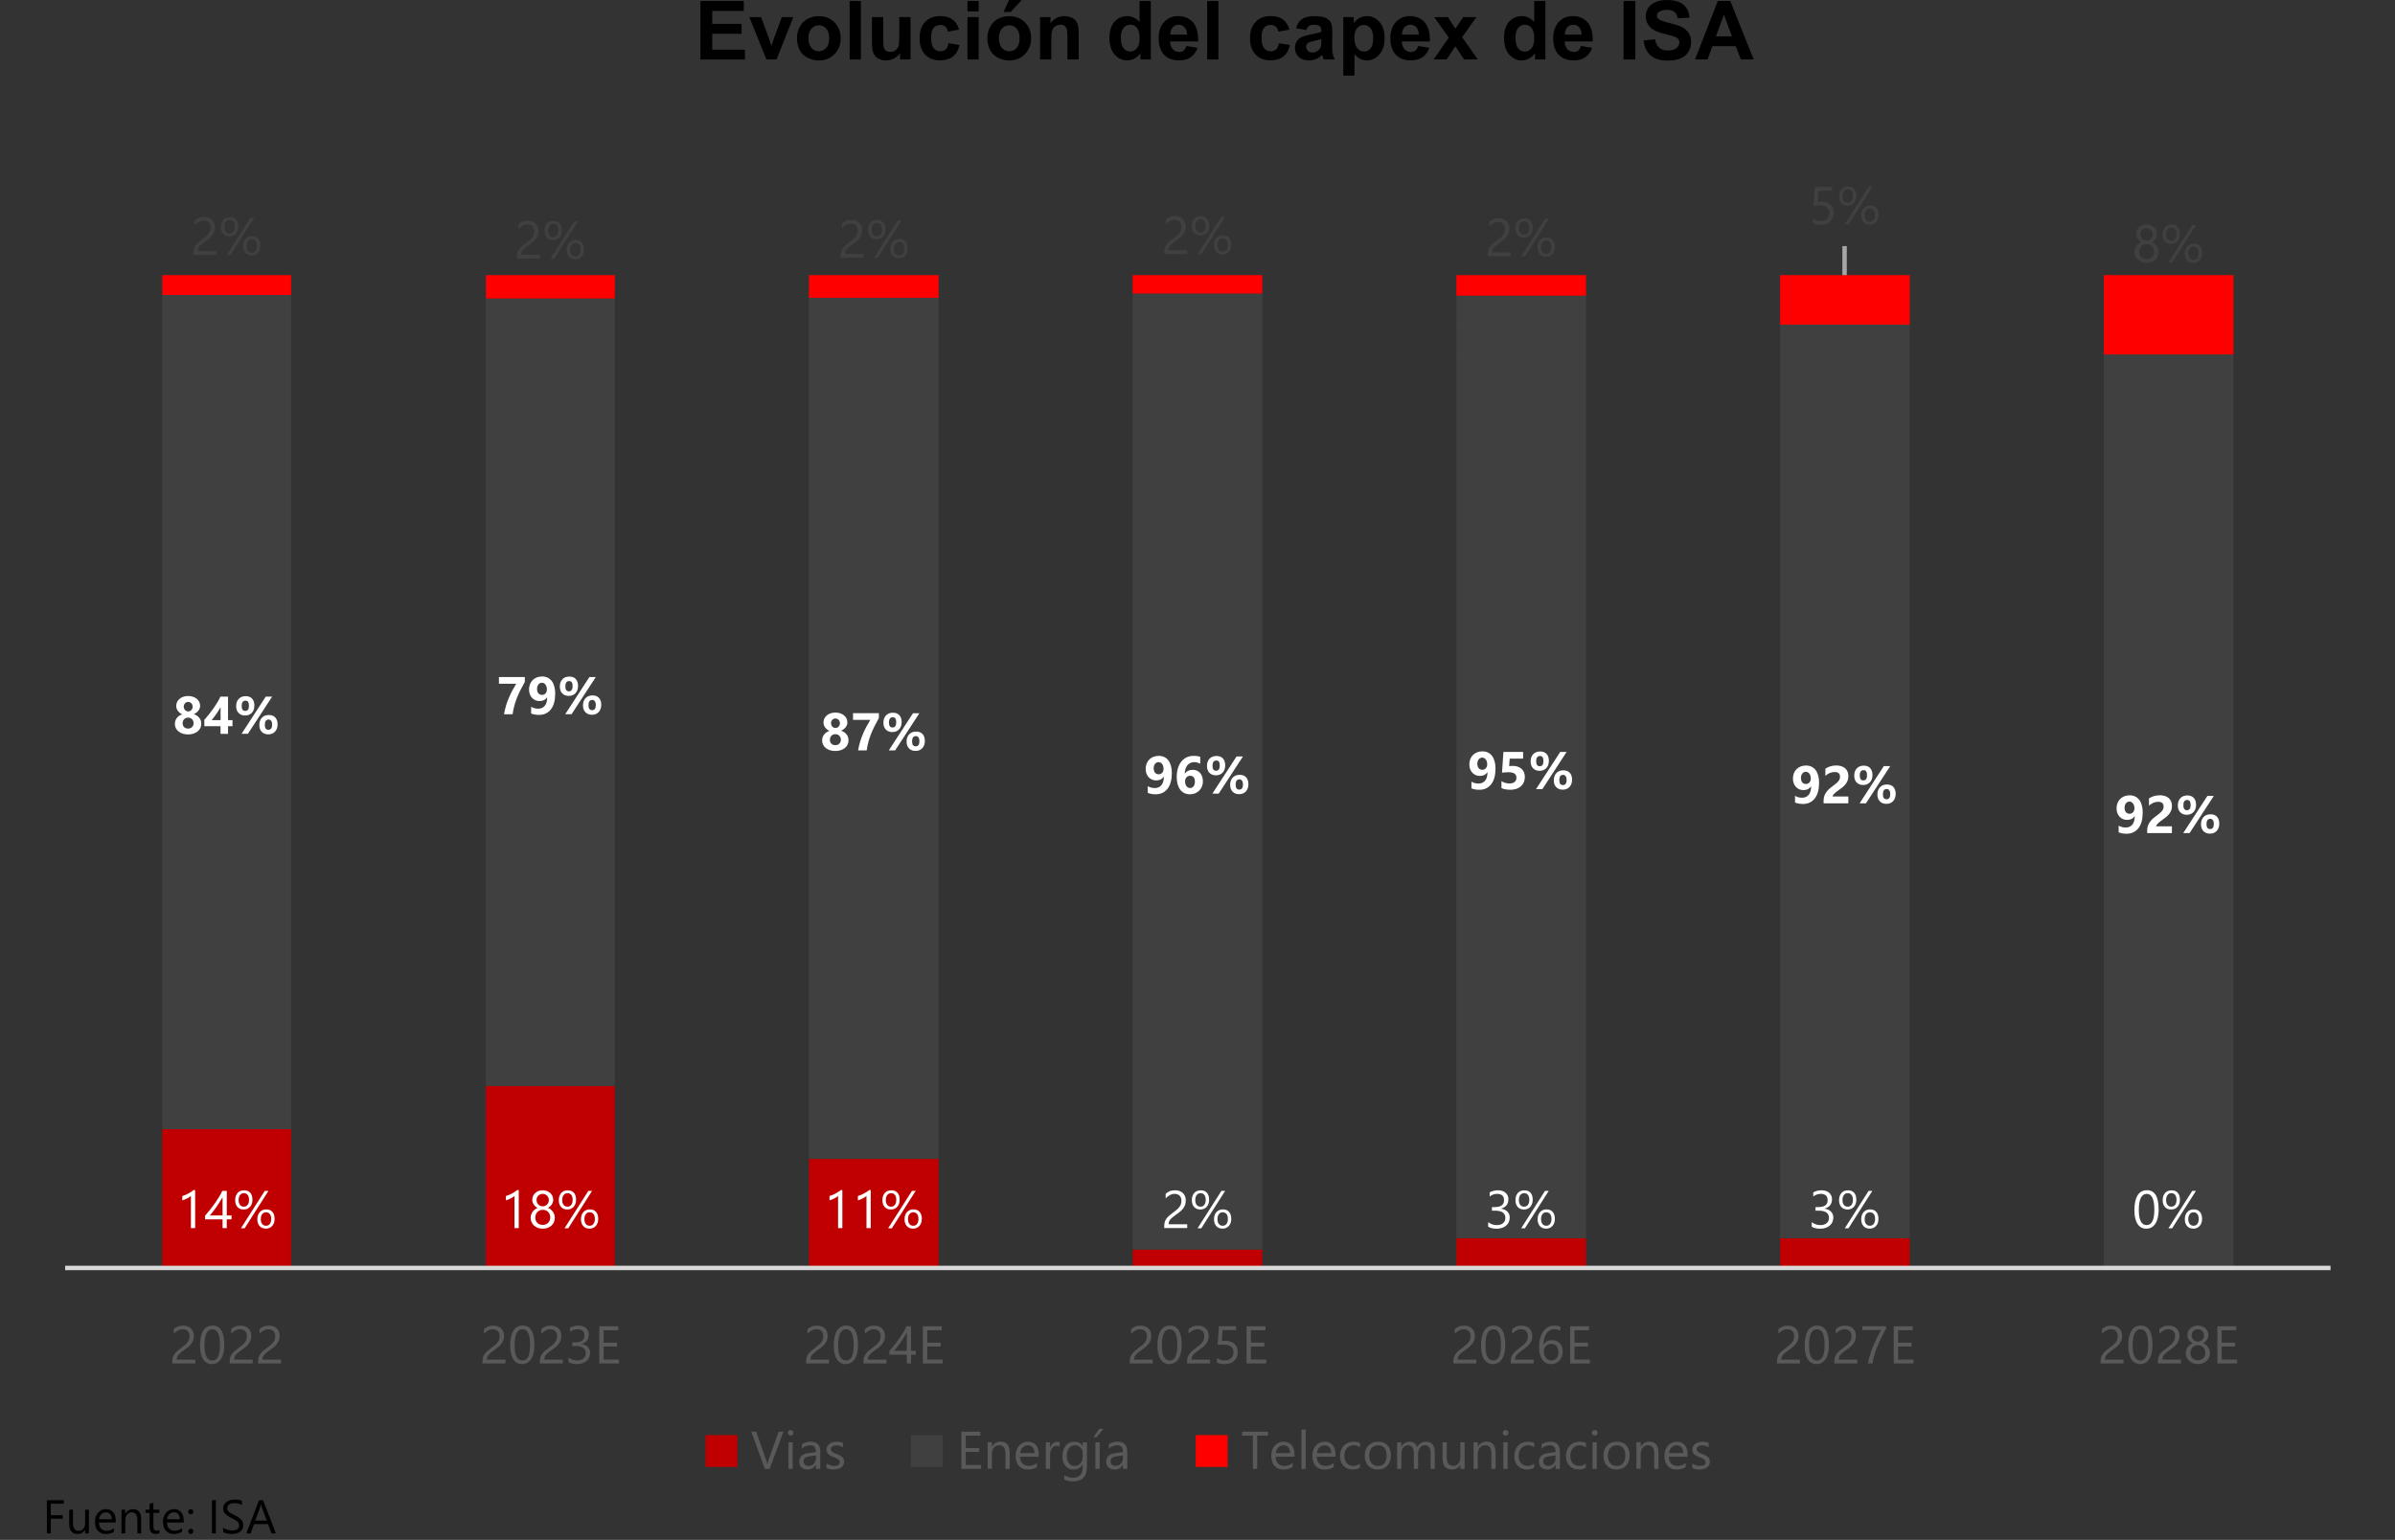 <?xml version="1.0" encoding="UTF-8"?><svg id="Layer_1" xmlns="http://www.w3.org/2000/svg" width="732.94" height="471.39" xmlns:xlink="http://www.w3.org/1999/xlink" viewBox="0 0 732.94 471.39"><rect x="0" y="0" width="732.94" height="471.39" fill="#333333" stroke="none"/><defs><style>.cls-1{clip-path:url(#clippath-73);}.cls-2{clip-path:url(#clippath-72);}.cls-3{clip-path:url(#clippath-45);}.cls-4{clip-path:url(#clippath-63);}.cls-5{clip-path:url(#clippath-20);}.cls-6{clip-path:url(#clippath-11);}.cls-7{clip-path:url(#clippath-16);}.cls-8{clip-path:url(#clippath-59);}.cls-9{clip-path:url(#clippath-33);}.cls-10{clip-path:url(#clippath-64);}.cls-11{clip-path:url(#clippath-47);}.cls-12{clip-path:url(#clippath-41);}.cls-13{clip-path:url(#clippath-32);}.cls-14,.cls-15,.cls-16,.cls-17,.cls-18,.cls-19,.cls-20,.cls-21,.cls-22,.cls-23,.cls-24,.cls-25,.cls-26{stroke-width:0px;}.cls-14,.cls-16,.cls-22{fill-rule:evenodd;}.cls-14,.cls-17{fill:red;}.cls-27{clip-path:url(#clippath-2);}.cls-28{clip-path:url(#clippath-13);}.cls-29{clip-path:url(#clippath-37);}.cls-30{clip-path:url(#clippath-46);}.cls-31{clip-path:url(#clippath-25);}.cls-32{clip-path:url(#clippath-15);}.cls-33{clip-path:url(#clippath-6);}.cls-34{clip-path:url(#clippath-40);}.cls-35{clip-path:url(#clippath-26);}.cls-16,.cls-26{fill:#c00000;}.cls-36{clip-path:url(#clippath-75);}.cls-18,.cls-19{fill:none;}.cls-37{clip-path:url(#clippath-7);}.cls-38{clip-path:url(#clippath-21);}.cls-39{clip-path:url(#clippath-34);}.cls-40{clip-path:url(#clippath-57);}.cls-41{clip-path:url(#clippath-1);}.cls-42{clip-path:url(#clippath-4);}.cls-43{clip-path:url(#clippath-38);}.cls-19{clip-rule:evenodd;}.cls-44{clip-path:url(#clippath-36);}.cls-45{clip-path:url(#clippath-27);}.cls-46{clip-path:url(#clippath-60);}.cls-47{clip-path:url(#clippath-44);}.cls-48{clip-path:url(#clippath-12);}.cls-20{fill:#fff;}.cls-49{clip-path:url(#clippath-24);}.cls-50{clip-path:url(#clippath-30);}.cls-21{fill:#595959;}.cls-51{clip-path:url(#clippath-22);}.cls-22,.cls-25{fill:#404040;}.cls-52{clip-path:url(#clippath-9);}.cls-53{clip-path:url(#clippath-52);}.cls-54{clip-path:url(#clippath);}.cls-55{clip-path:url(#clippath-50);}.cls-56{clip-path:url(#clippath-48);}.cls-23{fill:#d9d9d9;}.cls-57{clip-path:url(#clippath-39);}.cls-58{clip-path:url(#clippath-19);}.cls-59{clip-path:url(#clippath-31);}.cls-24{fill:#a6a6a6;}.cls-60{clip-path:url(#clippath-54);}.cls-61{clip-path:url(#clippath-3);}.cls-62{clip-path:url(#clippath-43);}.cls-63{clip-path:url(#clippath-70);}.cls-64{clip-path:url(#clippath-8);}.cls-65{clip-path:url(#clippath-55);}.cls-66{clip-path:url(#clippath-69);}.cls-67{clip-path:url(#clippath-29);}.cls-68{clip-path:url(#clippath-18);}.cls-69{clip-path:url(#clippath-14);}.cls-70{clip-path:url(#clippath-17);}.cls-71{clip-path:url(#clippath-5);}.cls-72{clip-path:url(#clippath-58);}.cls-73{clip-path:url(#clippath-42);}.cls-74{clip-path:url(#clippath-65);}.cls-75{clip-path:url(#clippath-10);}.cls-76{clip-path:url(#clippath-23);}.cls-77{clip-path:url(#clippath-74);}.cls-78{clip-path:url(#clippath-56);}.cls-79{clip-path:url(#clippath-53);}.cls-80{clip-path:url(#clippath-49);}.cls-81{clip-path:url(#clippath-67);}.cls-82{clip-path:url(#clippath-51);}.cls-83{clip-path:url(#clippath-28);}.cls-84{clip-path:url(#clippath-71);}.cls-85{clip-path:url(#clippath-68);}.cls-86{clip-path:url(#clippath-35);}.cls-87{clip-path:url(#clippath-66);}</style><clipPath id="clippath"><polygon class="cls-19" points="19.73 389.45 714.3 389.45 714.3 84 19.73 84 19.73 389.45 19.73 389.45"/></clipPath><clipPath id="clippath-1"><polygon class="cls-19" points="19.73 389.45 714.3 389.45 714.3 84 19.73 84 19.73 389.45 19.73 389.45"/></clipPath><clipPath id="clippath-2"><polygon class="cls-19" points="19.73 389.45 714.3 389.45 714.3 84 19.73 84 19.73 389.45 19.73 389.45"/></clipPath><clipPath id="clippath-3"><polygon class="cls-19" points="0 471.18 732.94 471.18 732.94 11.82 0 11.82 0 471.18 0 471.18"/></clipPath><clipPath id="clippath-4"><polygon class="cls-19" points="0 471.18 732.94 471.18 732.94 11.82 0 11.82 0 471.18 0 471.18"/></clipPath><clipPath id="clippath-5"><rect class="cls-18" y="11.82" width="732.94" height="459.36"/></clipPath><clipPath id="clippath-6"><polygon class="cls-19" points="0 471.18 732.94 471.18 732.94 11.82 0 11.82 0 471.18 0 471.18"/></clipPath><clipPath id="clippath-7"><rect class="cls-18" y="11.82" width="732.94" height="459.36"/></clipPath><clipPath id="clippath-8"><polygon class="cls-19" points="0 471.18 732.94 471.18 732.94 11.82 0 11.82 0 471.18 0 471.18"/></clipPath><clipPath id="clippath-9"><rect class="cls-18" y="11.82" width="732.94" height="459.36"/></clipPath><clipPath id="clippath-10"><polygon class="cls-19" points="0 471.18 732.94 471.18 732.94 11.82 0 11.82 0 471.18 0 471.18"/></clipPath><clipPath id="clippath-11"><rect class="cls-18" y="11.82" width="732.94" height="459.36"/></clipPath><clipPath id="clippath-12"><polygon class="cls-19" points="0 471.18 732.94 471.18 732.94 11.82 0 11.82 0 471.18 0 471.18"/></clipPath><clipPath id="clippath-13"><rect class="cls-18" y="11.82" width="732.94" height="459.36"/></clipPath><clipPath id="clippath-14"><polygon class="cls-19" points="0 471.18 732.94 471.18 732.94 11.82 0 11.82 0 471.18 0 471.18"/></clipPath><clipPath id="clippath-15"><rect class="cls-18" y="11.82" width="732.94" height="459.36"/></clipPath><clipPath id="clippath-16"><polygon class="cls-19" points="0 471.18 732.94 471.18 732.94 11.82 0 11.82 0 471.18 0 471.18"/></clipPath><clipPath id="clippath-17"><rect class="cls-18" y="11.82" width="732.94" height="459.36"/></clipPath><clipPath id="clippath-18"><polygon class="cls-19" points="0 471.18 732.94 471.18 732.94 11.82 0 11.82 0 471.18 0 471.18"/></clipPath><clipPath id="clippath-19"><rect class="cls-18" y="11.82" width="732.94" height="459.36"/></clipPath><clipPath id="clippath-20"><polygon class="cls-19" points="0 471.18 732.94 471.18 732.94 11.82 0 11.82 0 471.18 0 471.18"/></clipPath><clipPath id="clippath-21"><rect class="cls-18" y="11.82" width="732.94" height="459.36"/></clipPath><clipPath id="clippath-22"><polygon class="cls-19" points="0 471.18 732.94 471.18 732.94 11.82 0 11.82 0 471.18 0 471.18"/></clipPath><clipPath id="clippath-23"><rect class="cls-18" y="11.82" width="732.94" height="459.36"/></clipPath><clipPath id="clippath-24"><polygon class="cls-19" points="0 471.18 732.94 471.18 732.94 11.82 0 11.82 0 471.18 0 471.18"/></clipPath><clipPath id="clippath-25"><rect class="cls-18" y="11.82" width="732.94" height="459.36"/></clipPath><clipPath id="clippath-26"><polygon class="cls-19" points="0 471.18 732.94 471.18 732.94 11.82 0 11.82 0 471.18 0 471.18"/></clipPath><clipPath id="clippath-27"><rect class="cls-18" y="11.82" width="732.94" height="459.36"/></clipPath><clipPath id="clippath-28"><polygon class="cls-19" points="0 471.18 732.94 471.18 732.94 11.82 0 11.82 0 471.18 0 471.18"/></clipPath><clipPath id="clippath-29"><rect class="cls-18" y="11.82" width="732.94" height="459.36"/></clipPath><clipPath id="clippath-30"><polygon class="cls-19" points="0 471.18 732.94 471.18 732.94 11.82 0 11.82 0 471.18 0 471.18"/></clipPath><clipPath id="clippath-31"><rect class="cls-18" y="11.82" width="732.94" height="459.36"/></clipPath><clipPath id="clippath-32"><polygon class="cls-19" points="0 471.18 732.94 471.18 732.94 11.82 0 11.82 0 471.18 0 471.18"/></clipPath><clipPath id="clippath-33"><polygon class="cls-19" points="0 471.18 732.94 471.18 732.94 11.82 0 11.82 0 471.18 0 471.18"/></clipPath><clipPath id="clippath-34"><rect class="cls-18" y="11.82" width="732.94" height="459.36"/></clipPath><clipPath id="clippath-35"><polygon class="cls-19" points="0 471.18 732.94 471.18 732.94 11.82 0 11.82 0 471.18 0 471.18"/></clipPath><clipPath id="clippath-36"><rect class="cls-18" y="11.82" width="732.94" height="459.36"/></clipPath><clipPath id="clippath-37"><polygon class="cls-19" points="0 471.18 732.94 471.18 732.94 11.82 0 11.82 0 471.18 0 471.18"/></clipPath><clipPath id="clippath-38"><rect class="cls-18" y="11.82" width="732.94" height="459.36"/></clipPath><clipPath id="clippath-39"><polygon class="cls-19" points="0 471.18 732.94 471.18 732.94 11.82 0 11.82 0 471.18 0 471.18"/></clipPath><clipPath id="clippath-40"><rect class="cls-18" y="11.82" width="732.94" height="459.36"/></clipPath><clipPath id="clippath-41"><polygon class="cls-19" points="0 471.18 732.94 471.18 732.94 11.82 0 11.82 0 471.18 0 471.18"/></clipPath><clipPath id="clippath-42"><rect class="cls-18" y="11.82" width="732.94" height="459.36"/></clipPath><clipPath id="clippath-43"><polygon class="cls-19" points="0 471.18 732.94 471.18 732.94 11.82 0 11.82 0 471.18 0 471.18"/></clipPath><clipPath id="clippath-44"><rect class="cls-18" y="11.82" width="732.94" height="459.36"/></clipPath><clipPath id="clippath-45"><polygon class="cls-19" points="0 471.18 732.94 471.18 732.94 11.82 0 11.82 0 471.18 0 471.18"/></clipPath><clipPath id="clippath-46"><rect class="cls-18" y="11.82" width="732.94" height="459.36"/></clipPath><clipPath id="clippath-47"><polygon class="cls-19" points="0 471.18 732.94 471.18 732.94 11.82 0 11.82 0 471.18 0 471.18"/></clipPath><clipPath id="clippath-48"><rect class="cls-18" y="11.82" width="732.94" height="459.36"/></clipPath><clipPath id="clippath-49"><polygon class="cls-19" points="0 471.18 732.94 471.18 732.94 11.82 0 11.82 0 471.18 0 471.18"/></clipPath><clipPath id="clippath-50"><rect class="cls-18" y="11.82" width="732.94" height="459.36"/></clipPath><clipPath id="clippath-51"><polygon class="cls-19" points="0 471.18 732.94 471.18 732.94 11.82 0 11.82 0 471.18 0 471.18"/></clipPath><clipPath id="clippath-52"><rect class="cls-18" y="11.82" width="732.94" height="459.36"/></clipPath><clipPath id="clippath-53"><polygon class="cls-19" points="0 471.18 732.94 471.18 732.94 11.82 0 11.82 0 471.18 0 471.18"/></clipPath><clipPath id="clippath-54"><rect class="cls-18" y="11.82" width="732.94" height="459.36"/></clipPath><clipPath id="clippath-55"><polygon class="cls-19" points="0 471.18 732.94 471.18 732.94 11.82 0 11.82 0 471.18 0 471.18"/></clipPath><clipPath id="clippath-56"><rect class="cls-18" y="11.82" width="732.94" height="459.36"/></clipPath><clipPath id="clippath-57"><polygon class="cls-19" points="0 471.18 732.94 471.18 732.94 11.82 0 11.82 0 471.18 0 471.18"/></clipPath><clipPath id="clippath-58"><rect class="cls-18" y="11.82" width="732.94" height="459.36"/></clipPath><clipPath id="clippath-59"><polygon class="cls-19" points="0 471.18 732.94 471.18 732.94 11.82 0 11.82 0 471.18 0 471.18"/></clipPath><clipPath id="clippath-60"><rect class="cls-18" y="11.82" width="732.94" height="459.36"/></clipPath><clipPath id="clippath-61"><polygon class="cls-19" points="0 471.18 732.94 471.18 732.94 11.82 0 11.82 0 471.18 0 471.18"/></clipPath><clipPath id="clippath-63"><polygon class="cls-19" points="0 471.18 732.94 471.18 732.94 11.82 0 11.82 0 471.18 0 471.18"/></clipPath><clipPath id="clippath-64"><polygon class="cls-19" points="0 471.18 732.94 471.18 732.94 11.82 0 11.82 0 471.18 0 471.18"/></clipPath><clipPath id="clippath-65"><rect class="cls-18" y="11.82" width="732.94" height="459.36"/></clipPath><clipPath id="clippath-66"><polygon class="cls-19" points="0 471.18 732.94 471.18 732.94 11.82 0 11.82 0 471.18 0 471.18"/></clipPath><clipPath id="clippath-67"><polygon class="cls-19" points="0 471.18 732.94 471.18 732.94 11.82 0 11.82 0 471.18 0 471.18"/></clipPath><clipPath id="clippath-68"><rect class="cls-18" y="11.82" width="732.94" height="459.36"/></clipPath><clipPath id="clippath-69"><polygon class="cls-19" points="0 471.18 732.94 471.18 732.94 11.82 0 11.82 0 471.18 0 471.18"/></clipPath><clipPath id="clippath-70"><polygon class="cls-19" points="0 471.18 732.94 471.18 732.94 11.82 0 11.82 0 471.18 0 471.18"/></clipPath><clipPath id="clippath-71"><rect class="cls-18" y="11.82" width="732.94" height="459.36"/></clipPath><clipPath id="clippath-72"><polygon class="cls-19" points="0 471.39 732.94 471.39 732.94 11.82 0 11.82 0 471.39 0 471.39"/></clipPath><clipPath id="clippath-73"><rect class="cls-18" y="11.82" width="732.94" height="459.58"/></clipPath><clipPath id="clippath-74"><polygon class="cls-19" points="0 471.39 732.94 471.39 732.94 11.82 0 11.82 0 471.39 0 471.39"/></clipPath><clipPath id="clippath-75"><rect class="cls-18" y="11.82" width="732.94" height="459.58"/></clipPath></defs><g class="cls-54"><path class="cls-26" d="m49.64,345.66h39.45v42.49h-39.45v-42.49h0Zm99.07-13.22h39.45v55.71h-39.45v-55.71h0Zm98.85,22.33h39.67v33.38h-39.67v-33.38h0Zm99.07,27.75h39.67v5.64h-39.67v-5.64h0Zm99.07-3.47h39.67v9.1h-39.67v-9.1h0Zm99.07,0h39.67v9.1h-39.67v-9.1h0Z"/></g><g class="cls-41"><path class="cls-25" d="m49.64,90.29h39.45v255.37h-39.45V90.29h0Zm99.07,1.08h39.45v241.06h-39.45V91.37h0Zm98.85-.22h39.67v263.61h-39.67V91.16h0Zm99.07-1.3h39.67v292.65h-39.67V89.86h0Zm99.07.65h39.67v288.54h-39.67V90.51h0Zm99.07,8.89h39.67v279.65h-39.67V99.4h0Zm99.07,9.1h39.67v279.65h-39.67V108.5h0Z"/></g><g class="cls-27"><path class="cls-17" d="m49.64,84.22h39.45v6.07h-39.45v-6.07h0Zm99.07,0h39.45v7.15h-39.45v-7.15h0Zm98.85,0h39.67v6.94h-39.67v-6.94h0Zm99.07,0h39.67v5.64h-39.67v-5.64h0Zm99.07,0h39.67v6.29h-39.67v-6.29h0Zm99.07,0h39.67v15.17h-39.67v-15.17h0Zm99.07,0h39.67v24.28h-39.67v-24.28h0Z"/></g><g class="cls-61"><rect class="cls-23" x="19.94" y="387.47" width="693.27" height="1.35"/></g><g class="cls-42"><g class="cls-71"><path class="cls-20" d="m59.72,375.94h-1.3v-9.84c-.1.1-.25.22-.44.35-.19.13-.41.26-.65.38s-.49.25-.76.36c-.27.11-.53.2-.78.26v-1.32c.29-.08.59-.19.91-.32.32-.14.63-.29.94-.45.31-.17.6-.34.88-.52.27-.18.51-.36.71-.54h.49v11.64Z"/><path class="cls-20" d="m69.4,364.56v7.52h1.46v1.19h-1.46v2.68h-1.29v-2.68h-5.35v-1.13c.5-.56,1-1.16,1.51-1.8.51-.64.99-1.28,1.46-1.94.46-.66.89-1.31,1.29-1.96.39-.65.73-1.28,1-1.88h1.39Zm-5.17,7.52h3.88v-5.57c-.4.69-.77,1.31-1.13,1.86s-.69,1.04-1.01,1.48c-.32.44-.63.85-.92,1.21-.29.36-.57.7-.83,1.02Z"/><path class="cls-20" d="m74.54,370.26c-.78,0-1.41-.26-1.87-.77-.47-.52-.7-1.21-.7-2.07,0-.94.25-1.68.74-2.23s1.16-.81,1.99-.81,1.44.25,1.89.75c.45.5.67,1.21.67,2.12s-.25,1.64-.75,2.19c-.5.55-1.15.82-1.96.82Zm.11-5.01c-.5,0-.9.19-1.19.56-.29.37-.44.89-.44,1.54s.14,1.14.43,1.5.67.54,1.17.54.89-.19,1.17-.56c.28-.37.42-.88.42-1.54s-.14-1.14-.42-1.5-.66-.54-1.14-.54Zm7.51-.7l-7.3,11.46h-1.14l7.3-11.46h1.14Zm-.84,11.56c-.78,0-1.41-.26-1.87-.78-.47-.52-.7-1.21-.7-2.06,0-.94.25-1.69.75-2.23.5-.55,1.16-.82,1.98-.82s1.43.25,1.88.76c.45.51.67,1.22.67,2.14s-.25,1.63-.75,2.18c-.5.55-1.15.82-1.96.82Zm.11-5c-.51,0-.91.19-1.19.56s-.43.88-.43,1.54.14,1.12.43,1.48.67.54,1.17.54.89-.19,1.17-.56c.28-.37.42-.89.42-1.54s-.14-1.14-.42-1.49-.66-.52-1.14-.52Z"/></g></g><g class="cls-33"><g class="cls-37"><path class="cls-20" d="m158.75,375.94h-1.3v-9.84c-.1.1-.25.22-.44.35-.19.13-.41.26-.65.38s-.49.25-.76.36c-.27.11-.53.2-.78.26v-1.32c.29-.08.59-.19.91-.32.32-.14.63-.29.94-.45.31-.17.6-.34.88-.52.27-.18.51-.36.71-.54h.49v11.64Z"/><path class="cls-20" d="m162.4,372.77c0-.3.05-.6.14-.91.1-.3.23-.59.41-.85s.4-.51.66-.72c.26-.22.56-.39.89-.52-.49-.28-.88-.63-1.17-1.06-.29-.43-.44-.91-.44-1.43,0-.42.08-.8.24-1.16s.39-.66.67-.92.62-.46,1.02-.61c.39-.15.81-.22,1.27-.22s.89.07,1.28.22c.39.15.73.35,1.02.61.29.26.51.57.67.92.16.35.24.74.24,1.15,0,.52-.15,1-.44,1.43-.29.43-.68.78-1.16,1.06.33.13.62.3.88.52.26.22.48.46.66.72s.31.55.41.85c.1.3.14.61.14.91,0,.5-.09.95-.27,1.37-.18.41-.43.77-.76,1.06-.33.29-.71.52-1.17.69-.45.16-.95.25-1.5.25s-1.04-.08-1.48-.25-.84-.39-1.17-.69c-.33-.29-.58-.65-.77-1.06s-.27-.87-.27-1.37Zm1.41-.11c0,.35.05.67.16.96.11.29.26.53.46.73.2.2.44.36.72.46s.6.16.94.16.64-.06.92-.17c.28-.11.52-.27.73-.47.2-.2.36-.44.48-.73s.17-.6.17-.95c0-.32-.05-.62-.16-.89s-.26-.52-.46-.73-.44-.38-.72-.5c-.28-.12-.6-.18-.94-.18-.33,0-.63.06-.91.17-.28.11-.52.27-.72.48-.2.2-.36.45-.48.73-.12.28-.17.59-.17.93Zm.4-5.28c0,.27.05.52.15.75.1.23.23.43.4.6.17.17.37.31.6.4.23.1.47.15.73.15s.5-.05.73-.15c.23-.1.43-.24.6-.41s.3-.37.4-.6.15-.48.15-.74-.05-.53-.15-.76c-.1-.23-.23-.43-.4-.6-.17-.17-.37-.3-.6-.4-.23-.1-.48-.15-.74-.15-.28,0-.54.05-.77.15-.23.1-.43.24-.6.41-.17.17-.29.37-.38.61-.09.23-.14.48-.14.75Z"/><path class="cls-20" d="m173.58,370.26c-.78,0-1.41-.26-1.87-.77-.47-.52-.7-1.21-.7-2.07,0-.94.25-1.68.74-2.23s1.16-.81,1.99-.81,1.44.25,1.89.75c.45.5.67,1.21.67,2.12s-.25,1.64-.75,2.19c-.5.55-1.15.82-1.96.82Zm.11-5.01c-.5,0-.9.19-1.19.56-.29.37-.44.89-.44,1.54s.14,1.14.43,1.5.67.54,1.17.54.89-.19,1.17-.56c.28-.37.42-.88.42-1.54s-.14-1.14-.42-1.5-.66-.54-1.14-.54Zm7.51-.7l-7.3,11.46h-1.14l7.3-11.46h1.14Zm-.84,11.56c-.78,0-1.41-.26-1.87-.78-.47-.52-.7-1.21-.7-2.06,0-.94.25-1.69.75-2.23.5-.55,1.16-.82,1.98-.82s1.43.25,1.88.76c.45.51.67,1.22.67,2.14s-.25,1.63-.75,2.18c-.5.55-1.15.82-1.96.82Zm.11-5c-.51,0-.91.19-1.19.56s-.43.88-.43,1.54.14,1.12.43,1.48.67.54,1.17.54.89-.19,1.17-.56c.28-.37.42-.89.42-1.54s-.14-1.14-.42-1.49-.66-.52-1.14-.52Z"/></g></g><g class="cls-64"><g class="cls-52"><path class="cls-20" d="m257.78,375.94h-1.3v-9.84c-.1.1-.25.22-.44.35-.19.13-.41.26-.65.38s-.49.25-.76.36c-.27.11-.53.2-.78.26v-1.32c.29-.08.59-.19.91-.32.32-.14.63-.29.94-.45.31-.17.6-.34.88-.52.27-.18.51-.36.71-.54h.49v11.64Z"/><path class="cls-20" d="m266.47,375.94h-1.3v-9.84c-.1.1-.25.22-.44.35-.19.13-.41.26-.65.38s-.49.25-.76.36c-.27.11-.53.2-.78.26v-1.32c.29-.08.59-.19.91-.32.32-.14.63-.29.94-.45.31-.17.6-.34.88-.52.27-.18.51-.36.71-.54h.49v11.64Z"/><path class="cls-20" d="m272.61,370.26c-.78,0-1.41-.26-1.87-.77-.47-.52-.7-1.21-.7-2.07,0-.94.25-1.68.74-2.23s1.16-.81,1.99-.81,1.44.25,1.89.75c.45.5.67,1.21.67,2.12s-.25,1.64-.75,2.19c-.5.55-1.15.82-1.96.82Zm.11-5.01c-.5,0-.9.19-1.19.56-.29.37-.44.89-.44,1.54s.14,1.14.43,1.5.67.54,1.17.54.89-.19,1.17-.56c.28-.37.42-.88.42-1.54s-.14-1.14-.42-1.5-.66-.54-1.14-.54Zm7.51-.7l-7.3,11.46h-1.14l7.3-11.46h1.14Zm-.84,11.56c-.78,0-1.41-.26-1.87-.78-.47-.52-.7-1.21-.7-2.06,0-.94.25-1.69.75-2.23.5-.55,1.16-.82,1.98-.82s1.43.25,1.88.76c.45.51.67,1.22.67,2.14s-.25,1.63-.75,2.18c-.5.55-1.15.82-1.96.82Zm.11-5c-.51,0-.91.19-1.19.56s-.43.88-.43,1.54.14,1.12.43,1.48.67.54,1.17.54.89-.19,1.17-.56c.28-.37.42-.89.42-1.54s-.14-1.14-.42-1.49-.66-.52-1.14-.52Z"/></g></g><g class="cls-75"><g class="cls-6"><path class="cls-20" d="m361.55,367.54c0-.35-.05-.65-.16-.91-.11-.26-.26-.48-.44-.65-.19-.17-.41-.3-.66-.38-.25-.08-.53-.13-.83-.13-.25,0-.5.03-.75.1-.24.07-.48.16-.71.29-.23.12-.45.27-.67.44s-.41.36-.6.56v-1.4c.37-.35.77-.63,1.23-.81.45-.19,1-.28,1.66-.28.47,0,.9.07,1.29.2.4.14.74.33,1.03.59s.52.58.69.96c.17.38.25.82.25,1.31,0,.45-.05.86-.15,1.22-.1.37-.26.71-.47,1.03-.21.32-.47.63-.79.93-.32.3-.69.6-1.12.9-.53.38-.98.71-1.32.98s-.62.52-.83.76c-.2.24-.35.47-.43.71-.08.24-.12.51-.12.81h5.67v1.17h-7.03v-.56c0-.49.05-.92.16-1.29.11-.37.28-.72.52-1.06.24-.33.56-.67.96-1,.39-.33.88-.71,1.45-1.13.41-.3.76-.58,1.04-.85.28-.27.5-.54.67-.81s.29-.54.36-.82c.07-.28.11-.57.11-.88Z"/><path class="cls-20" d="m367.31,370.26c-.78,0-1.41-.26-1.87-.77-.47-.52-.7-1.21-.7-2.07,0-.94.25-1.68.74-2.23s1.16-.81,1.99-.81,1.44.25,1.89.75c.45.5.67,1.21.67,2.12s-.25,1.64-.75,2.19c-.5.55-1.15.82-1.96.82Zm.11-5.01c-.5,0-.9.19-1.19.56-.29.37-.44.89-.44,1.54s.14,1.14.43,1.5.67.54,1.17.54.89-.19,1.17-.56c.28-.37.42-.88.42-1.54s-.14-1.14-.42-1.5-.66-.54-1.14-.54Zm7.51-.7l-7.3,11.46h-1.14l7.3-11.46h1.14Zm-.84,11.56c-.78,0-1.41-.26-1.87-.78-.47-.52-.7-1.21-.7-2.06,0-.94.25-1.69.75-2.23.5-.55,1.16-.82,1.98-.82s1.43.25,1.88.76c.45.51.67,1.22.67,2.14s-.25,1.63-.75,2.18c-.5.55-1.15.82-1.96.82Zm.11-5c-.51,0-.91.19-1.19.56s-.43.88-.43,1.54.14,1.12.43,1.48.67.54,1.17.54.89-.19,1.17-.56c.28-.37.42-.89.42-1.54s-.14-1.14-.42-1.49-.66-.52-1.14-.52Z"/></g></g><g class="cls-48"><g class="cls-28"><path class="cls-20" d="m462.02,372.72c0,.51-.1.98-.29,1.4s-.47.78-.82,1.08-.77.53-1.27.69-1.03.25-1.63.25c-1.08,0-1.95-.21-2.59-.62v-1.4c.77.6,1.65.91,2.64.91.4,0,.76-.05,1.08-.15.32-.1.6-.25.83-.44.23-.19.41-.42.53-.69.12-.27.19-.57.19-.91,0-1.49-1.06-2.23-3.18-2.23h-.94v-1.1h.9c1.87,0,2.81-.7,2.81-2.1,0-1.29-.71-1.94-2.14-1.94-.8,0-1.56.27-2.26.81v-1.26c.73-.43,1.59-.65,2.59-.65.48,0,.91.07,1.29.2.39.13.72.32.99.56.27.24.49.52.64.86.15.33.23.7.23,1.1,0,1.5-.76,2.46-2.27,2.89v.03c.39.04.74.14,1.07.28.33.15.61.33.85.57.24.23.42.51.56.82.13.31.2.66.2,1.04Z"/><path class="cls-20" d="m466.34,370.26c-.78,0-1.41-.26-1.87-.77-.47-.52-.7-1.21-.7-2.07,0-.94.25-1.68.74-2.23s1.16-.81,1.99-.81,1.44.25,1.89.75c.45.5.67,1.21.67,2.12s-.25,1.64-.75,2.19c-.5.55-1.15.82-1.96.82Zm.11-5.01c-.5,0-.9.19-1.19.56-.29.37-.44.89-.44,1.54s.14,1.14.43,1.5.67.54,1.17.54.89-.19,1.17-.56c.28-.37.42-.88.42-1.54s-.14-1.14-.42-1.5-.66-.54-1.14-.54Zm7.51-.7l-7.3,11.46h-1.14l7.3-11.46h1.14Zm-.84,11.56c-.78,0-1.41-.26-1.87-.78-.47-.52-.7-1.21-.7-2.06,0-.94.25-1.69.75-2.23.5-.55,1.16-.82,1.98-.82s1.43.25,1.88.76c.45.51.67,1.22.67,2.14s-.25,1.63-.75,2.18c-.5.55-1.15.82-1.96.82Zm.11-5c-.51,0-.91.19-1.19.56s-.43.88-.43,1.54.14,1.12.43,1.48.67.54,1.17.54.89-.19,1.17-.56c.28-.37.42-.89.42-1.54s-.14-1.14-.42-1.49-.66-.52-1.14-.52Z"/></g></g><g class="cls-69"><g class="cls-32"><path class="cls-20" d="m561.05,372.72c0,.51-.1.98-.29,1.4s-.47.78-.82,1.08-.77.53-1.27.69-1.03.25-1.63.25c-1.08,0-1.95-.21-2.59-.62v-1.4c.77.6,1.65.91,2.64.91.4,0,.76-.05,1.08-.15.32-.1.6-.25.83-.44.23-.19.41-.42.53-.69.12-.27.19-.57.19-.91,0-1.49-1.06-2.23-3.18-2.23h-.94v-1.1h.9c1.87,0,2.81-.7,2.81-2.1,0-1.29-.71-1.94-2.14-1.94-.8,0-1.56.27-2.26.81v-1.26c.73-.43,1.59-.65,2.59-.65.48,0,.91.07,1.29.2.39.13.72.32.99.56.27.24.49.52.64.86.15.33.23.7.23,1.1,0,1.5-.76,2.46-2.27,2.89v.03c.39.04.74.14,1.07.28.33.15.61.33.85.57.24.23.42.51.56.82.13.31.2.66.2,1.04Z"/><path class="cls-20" d="m565.37,370.26c-.78,0-1.41-.26-1.87-.77-.47-.52-.7-1.21-.7-2.07,0-.94.25-1.68.74-2.23s1.16-.81,1.99-.81,1.44.25,1.89.75c.45.5.67,1.21.67,2.12s-.25,1.64-.75,2.19c-.5.55-1.15.82-1.96.82Zm.11-5.01c-.5,0-.9.19-1.19.56-.29.37-.44.89-.44,1.54s.14,1.14.43,1.5.67.54,1.17.54.89-.19,1.17-.56c.28-.37.42-.88.42-1.54s-.14-1.14-.42-1.5-.66-.54-1.14-.54Zm7.51-.7l-7.3,11.46h-1.14l7.3-11.46h1.14Zm-.84,11.56c-.78,0-1.41-.26-1.87-.78-.47-.52-.7-1.21-.7-2.06,0-.94.25-1.69.75-2.23.5-.55,1.16-.82,1.98-.82s1.43.25,1.88.76c.45.51.67,1.22.67,2.14s-.25,1.63-.75,2.18c-.5.55-1.15.82-1.96.82Zm.11-5c-.51,0-.91.19-1.19.56s-.43.88-.43,1.54.14,1.12.43,1.48.67.54,1.17.54.89-.19,1.17-.56c.28-.37.42-.89.42-1.54s-.14-1.14-.42-1.49-.66-.52-1.14-.52Z"/></g></g><g class="cls-7"><g class="cls-70"><path class="cls-20" d="m660.62,370.2c0,.95-.09,1.8-.26,2.53-.17.74-.42,1.36-.75,1.86s-.73.89-1.2,1.15c-.47.26-1.01.39-1.62.39-.57,0-1.08-.13-1.53-.38-.45-.25-.82-.62-1.13-1.1-.31-.48-.54-1.07-.7-1.77s-.24-1.5-.24-2.41c0-.99.08-1.87.25-2.64.17-.76.41-1.4.73-1.92s.72-.9,1.2-1.17c.48-.26,1.03-.39,1.65-.39,2.39,0,3.58,1.95,3.58,5.83Zm-1.33.13c0-3.24-.77-4.86-2.31-4.86-1.62,0-2.44,1.65-2.44,4.95,0,3.07.8,4.61,2.39,4.61s2.36-1.57,2.36-4.7Z"/><path class="cls-20" d="m664.41,370.26c-.78,0-1.41-.26-1.87-.77-.47-.52-.7-1.21-.7-2.07,0-.94.25-1.68.74-2.23s1.16-.81,1.99-.81,1.44.25,1.89.75c.45.5.67,1.21.67,2.12s-.25,1.64-.75,2.19c-.5.55-1.15.82-1.96.82Zm.11-5.01c-.5,0-.9.19-1.19.56-.29.37-.44.89-.44,1.54s.14,1.14.43,1.5.67.54,1.17.54.89-.19,1.17-.56c.28-.37.42-.88.42-1.54s-.14-1.14-.42-1.5-.66-.54-1.14-.54Zm7.51-.7l-7.3,11.46h-1.14l7.3-11.46h1.14Zm-.84,11.56c-.78,0-1.41-.26-1.87-.78-.47-.52-.7-1.21-.7-2.06,0-.94.25-1.69.75-2.23.5-.55,1.16-.82,1.98-.82s1.43.25,1.88.76c.45.51.67,1.22.67,2.14s-.25,1.63-.75,2.18c-.5.55-1.15.82-1.96.82Zm.11-5c-.51,0-.91.19-1.19.56s-.43.88-.43,1.54.14,1.12.43,1.48.67.54,1.17.54.89-.19,1.17-.56c.28-.37.42-.89.42-1.54s-.14-1.14-.42-1.49-.66-.52-1.14-.52Z"/></g></g><g class="cls-68"><g class="cls-58"><path class="cls-20" d="m53.52,221.58c0-.32.05-.62.14-.92.09-.29.23-.57.42-.82.19-.25.42-.48.69-.67.28-.2.6-.36.98-.49-.58-.29-1.02-.65-1.34-1.1-.32-.45-.48-.94-.48-1.49,0-.43.09-.84.27-1.21s.44-.69.76-.96c.32-.27.71-.48,1.15-.63s.94-.23,1.46-.23,1.03.08,1.48.23c.45.15.84.36,1.16.63.33.27.58.58.76.95.18.36.27.76.27,1.19,0,.54-.17,1.03-.51,1.47-.34.44-.81.81-1.4,1.09.37.13.7.29.98.49.28.2.52.42.71.68.19.25.33.53.43.83s.14.61.14.93c0,.49-.1.93-.29,1.33s-.47.74-.83,1.03c-.36.29-.78.51-1.28.67-.5.16-1.04.24-1.64.24s-1.13-.08-1.62-.23c-.49-.16-.92-.38-1.28-.66-.36-.29-.64-.63-.84-1.03-.2-.4-.3-.84-.3-1.32Zm2.37-.21c0,.26.04.49.12.7.08.21.19.38.34.52.15.14.32.25.53.33s.43.11.69.11.47-.04.67-.12c.2-.08.38-.19.53-.33.15-.14.26-.32.35-.52s.13-.44.13-.69c0-.23-.04-.44-.12-.65-.08-.21-.19-.39-.34-.54-.15-.15-.32-.27-.53-.36s-.43-.14-.69-.14c-.24,0-.46.04-.67.12-.21.08-.38.2-.53.35-.15.15-.27.33-.35.54-.08.21-.13.43-.13.67Zm.35-5.04c0,.2.04.39.11.57.07.18.17.33.29.46.12.13.27.23.43.31.17.07.34.11.53.11s.37-.04.53-.11c.16-.07.31-.18.43-.31s.22-.29.29-.46c.07-.17.11-.36.11-.56s-.03-.4-.1-.58c-.07-.18-.17-.33-.29-.46-.12-.13-.27-.23-.44-.31-.17-.07-.35-.11-.54-.11-.2,0-.39.04-.55.11-.17.08-.31.18-.43.31-.12.13-.21.28-.28.46-.07.18-.1.37-.1.57Z"/><path class="cls-20" d="m69.78,213.26v7.18h1.37v1.87h-1.37v2.33h-2.29v-2.33h-4.96v-1.96c.44-.49.89-1.03,1.37-1.62.47-.58.93-1.19,1.37-1.81s.85-1.24,1.23-1.87c.38-.63.7-1.23.96-1.8h2.33Zm-5,7.18h2.72v-3.98c-.19.34-.39.69-.6,1.04-.22.35-.44.7-.68,1.04s-.48.67-.72.99c-.24.32-.48.62-.71.9Z"/><path class="cls-20" d="m74.97,219.03c-.81,0-1.46-.26-1.96-.77-.49-.51-.74-1.2-.74-2.07,0-.95.26-1.7.79-2.25.53-.56,1.23-.83,2.11-.83s1.5.25,1.97.75.71,1.21.71,2.12-.26,1.68-.79,2.23c-.52.55-1.22.83-2.1.83Zm8.31-5.77l-7.42,11.38h-1.94l7.4-11.38h1.95Zm-8.16,1.24c-.77,0-1.16.54-1.16,1.61,0,1.02.37,1.52,1.1,1.52s1.13-.53,1.13-1.59-.36-1.55-1.07-1.55Zm6.94,10.3c-.81,0-1.46-.26-1.96-.77-.49-.51-.74-1.2-.74-2.07,0-.95.26-1.7.79-2.25.53-.56,1.23-.83,2.11-.83s1.51.25,1.98.75.71,1.2.71,2.11-.26,1.68-.79,2.24-1.22.83-2.1.83Zm.13-4.53c-.77,0-1.15.54-1.15,1.61,0,1.02.37,1.52,1.12,1.52s1.13-.53,1.13-1.59c0-.49-.1-.87-.3-1.14-.2-.27-.47-.41-.79-.41Z"/></g></g><g class="cls-5"><g class="cls-38"><path class="cls-20" d="m160.62,208.71c-.51.92-.96,1.77-1.37,2.58-.4.8-.76,1.59-1.06,2.37-.31.78-.57,1.57-.79,2.38-.22.81-.39,1.68-.53,2.61h-2.62c.15-.88.34-1.74.59-2.56.24-.82.52-1.62.85-2.39s.67-1.52,1.06-2.25c.39-.73.8-1.44,1.23-2.14h-5.29v-2.05h7.92v1.44Z"/><path class="cls-20" d="m169.9,212.41c0,1.01-.11,1.91-.33,2.71-.22.8-.55,1.47-.97,2.02-.43.55-.95.97-1.56,1.27-.61.29-1.31.44-2.09.44-.93,0-1.73-.15-2.41-.44v-2.06c.6.39,1.32.59,2.16.59s1.54-.29,2.02-.88c.49-.59.73-1.44.74-2.55l-.05-.02c-.5.75-1.27,1.12-2.29,1.12-.47,0-.9-.09-1.29-.26-.39-.17-.74-.42-1.02-.73s-.51-.68-.67-1.11-.24-.9-.24-1.41c0-.6.1-1.14.29-1.64s.47-.92.82-1.27c.35-.35.77-.63,1.27-.82.49-.19,1.04-.29,1.64-.29s1.17.12,1.67.36c.49.24.91.59,1.26,1.04s.61,1.01.79,1.67c.18.66.27,1.41.27,2.25Zm-2.53-1.33c0-.29-.04-.56-.11-.82s-.18-.48-.31-.66c-.13-.19-.29-.33-.48-.44s-.4-.16-.63-.16-.42.05-.6.14-.34.23-.47.39c-.13.17-.24.37-.31.6-.07.23-.11.48-.11.75,0,.3.04.56.11.79.07.23.18.42.31.58.13.16.3.28.49.36s.4.12.64.12.42-.04.6-.13c.18-.09.33-.21.46-.35.13-.15.23-.32.3-.52s.11-.42.11-.65Z"/><path class="cls-20" d="m174.02,213.03c-.81,0-1.46-.26-1.96-.77-.49-.51-.74-1.2-.74-2.07,0-.95.26-1.7.79-2.25.53-.56,1.23-.83,2.11-.83s1.5.25,1.97.75.71,1.21.71,2.12-.26,1.68-.79,2.23c-.52.55-1.22.83-2.1.83Zm8.31-5.77l-7.42,11.38h-1.94l7.4-11.38h1.95Zm-8.16,1.24c-.77,0-1.16.54-1.16,1.61,0,1.02.37,1.52,1.1,1.52s1.13-.53,1.13-1.59-.36-1.55-1.07-1.55Zm6.94,10.3c-.81,0-1.46-.26-1.96-.77-.49-.51-.74-1.2-.74-2.07,0-.95.26-1.7.79-2.25.53-.56,1.23-.83,2.11-.83s1.51.25,1.98.75.71,1.2.71,2.11-.26,1.68-.79,2.24-1.22.83-2.1.83Zm.13-4.53c-.77,0-1.15.54-1.15,1.61,0,1.02.37,1.52,1.12,1.52s1.13-.53,1.13-1.59c0-.49-.1-.87-.3-1.14-.2-.27-.47-.41-.79-.41Z"/></g></g><g class="cls-51"><g class="cls-76"><path class="cls-20" d="m251.6,226.65c0-.32.05-.62.14-.92.09-.29.23-.57.42-.82.19-.25.42-.48.69-.67.28-.2.6-.36.98-.49-.58-.29-1.02-.65-1.34-1.1-.32-.45-.48-.94-.48-1.49,0-.43.09-.84.27-1.21s.44-.69.76-.96c.32-.27.71-.48,1.15-.63s.94-.23,1.46-.23,1.03.08,1.48.23c.45.15.84.36,1.16.63.33.27.58.58.76.95.18.36.27.76.27,1.19,0,.54-.17,1.03-.51,1.47-.34.44-.81.81-1.4,1.09.37.13.7.29.98.49.28.2.52.42.71.68.19.25.33.53.43.83s.14.61.14.93c0,.49-.1.93-.29,1.33s-.47.74-.83,1.03c-.36.29-.78.51-1.28.67-.5.16-1.04.24-1.64.24s-1.13-.08-1.62-.23c-.49-.16-.92-.38-1.28-.66-.36-.29-.64-.63-.84-1.03-.2-.4-.3-.84-.3-1.32Zm2.37-.21c0,.26.04.49.12.7.08.21.19.38.34.52.15.14.32.25.53.33s.43.11.69.11.47-.04.67-.12c.2-.08.38-.19.53-.33.15-.14.26-.32.35-.52s.13-.44.13-.69c0-.23-.04-.44-.12-.65-.08-.21-.19-.39-.34-.54-.15-.15-.32-.27-.53-.36s-.43-.14-.69-.14c-.24,0-.46.04-.67.12-.21.08-.38.2-.53.35-.15.15-.27.33-.35.54-.08.21-.13.43-.13.67Zm.35-5.04c0,.2.04.39.11.57.07.18.17.33.29.46.12.13.27.23.43.31.17.07.34.11.53.11s.37-.04.53-.11c.16-.07.31-.18.43-.31s.22-.29.29-.46c.07-.17.11-.36.11-.56s-.03-.4-.1-.58c-.07-.18-.17-.33-.29-.46-.12-.13-.27-.23-.44-.31-.17-.07-.35-.11-.54-.11-.2,0-.39.04-.55.11-.17.08-.31.18-.43.31-.12.13-.21.28-.28.46-.07.18-.1.37-.1.57Z"/><path class="cls-20" d="m268.98,219.77c-.51.92-.96,1.77-1.37,2.58-.4.8-.76,1.59-1.06,2.37-.31.78-.57,1.57-.79,2.38-.22.81-.39,1.68-.53,2.61h-2.62c.15-.88.34-1.74.59-2.56.24-.82.52-1.62.85-2.39s.67-1.52,1.06-2.25c.39-.73.8-1.44,1.23-2.14h-5.29v-2.05h7.92v1.44Z"/><path class="cls-20" d="m273.05,224.1c-.81,0-1.46-.26-1.96-.77-.49-.51-.74-1.2-.74-2.07,0-.95.26-1.7.79-2.25.53-.56,1.23-.83,2.11-.83s1.5.25,1.97.75.71,1.21.71,2.12-.26,1.68-.79,2.23c-.52.55-1.22.83-2.1.83Zm8.31-5.77l-7.42,11.38h-1.94l7.4-11.38h1.95Zm-8.16,1.24c-.77,0-1.16.54-1.16,1.61,0,1.02.37,1.52,1.1,1.52s1.13-.53,1.13-1.59-.36-1.55-1.07-1.55Zm6.94,10.3c-.81,0-1.46-.26-1.96-.77-.49-.51-.74-1.2-.74-2.07,0-.95.26-1.7.79-2.25.53-.56,1.23-.83,2.11-.83s1.51.25,1.98.75.71,1.2.71,2.11-.26,1.68-.79,2.24-1.22.83-2.1.83Zm.13-4.53c-.77,0-1.15.54-1.15,1.61,0,1.02.37,1.52,1.12,1.52s1.13-.53,1.13-1.59c0-.49-.1-.87-.3-1.14-.2-.27-.47-.41-.79-.41Z"/></g></g><g class="cls-49"><g class="cls-31"><path class="cls-20" d="m358.61,236.71c0,1.01-.11,1.91-.33,2.71-.22.8-.55,1.47-.97,2.02-.43.55-.95.97-1.56,1.27-.61.29-1.31.44-2.09.44-.93,0-1.73-.15-2.41-.44v-2.06c.6.39,1.32.59,2.16.59s1.54-.29,2.02-.88c.49-.59.73-1.44.74-2.55l-.05-.02c-.5.75-1.27,1.12-2.29,1.12-.47,0-.9-.09-1.29-.26-.39-.17-.74-.42-1.02-.73s-.51-.68-.67-1.11-.24-.9-.24-1.41c0-.6.1-1.14.29-1.64s.47-.92.82-1.27c.35-.35.77-.63,1.27-.82.49-.19,1.04-.29,1.64-.29s1.17.12,1.67.36c.49.24.91.59,1.26,1.04s.61,1.01.79,1.67c.18.66.27,1.41.27,2.25Zm-2.53-1.33c0-.29-.04-.56-.11-.82s-.18-.48-.31-.66c-.13-.19-.29-.33-.48-.44s-.4-.16-.63-.16-.42.05-.6.14-.34.23-.47.39c-.13.17-.24.37-.31.6-.07.23-.11.48-.11.75,0,.3.04.56.11.79.07.23.18.42.31.58.13.16.3.28.49.36s.4.12.64.12.42-.04.6-.13c.18-.09.33-.21.46-.35.13-.15.23-.32.3-.52s.11-.42.11-.65Z"/><path class="cls-20" d="m368.13,239.16c0,.56-.1,1.08-.29,1.57s-.47.91-.82,1.27c-.35.36-.77.64-1.25.84-.48.2-1.01.31-1.58.31-.64,0-1.21-.12-1.72-.36s-.93-.58-1.28-1.04-.62-1.01-.8-1.66c-.19-.66-.28-1.4-.28-2.23,0-.98.12-1.87.36-2.66.24-.8.58-1.48,1.03-2.04s.99-1,1.62-1.31,1.35-.46,2.14-.46c.88,0,1.56.1,2.05.31v2.1c-.58-.33-1.21-.49-1.89-.49-.42,0-.81.08-1.15.25-.34.16-.64.4-.89.7s-.44.67-.58,1.09c-.14.43-.22.9-.23,1.43h.05c.54-.75,1.34-1.12,2.39-1.12.47,0,.9.08,1.28.25.38.17.71.41.98.72.27.31.48.68.63,1.12.15.43.22.92.22,1.45Zm-2.45.16c0-1.22-.5-1.83-1.5-1.83-.23,0-.43.04-.62.13-.19.08-.34.2-.48.36-.13.15-.23.33-.31.54-.07.21-.11.44-.11.69,0,.28.04.54.11.79.07.24.18.46.31.64s.29.33.48.43c.19.11.39.16.62.16s.43-.05.62-.14c.18-.09.34-.22.47-.39.13-.17.23-.37.3-.6s.1-.49.1-.77Z"/><path class="cls-20" d="m372.07,237.34c-.81,0-1.46-.26-1.96-.77-.49-.51-.74-1.2-.74-2.07,0-.95.26-1.7.79-2.25.53-.56,1.23-.83,2.11-.83s1.5.25,1.97.75.71,1.21.71,2.12-.26,1.68-.79,2.23c-.52.55-1.22.83-2.1.83Zm8.31-5.77l-7.42,11.38h-1.94l7.4-11.38h1.95Zm-8.16,1.24c-.77,0-1.16.54-1.16,1.61,0,1.02.37,1.52,1.1,1.52s1.13-.53,1.13-1.59-.36-1.55-1.07-1.55Zm6.94,10.3c-.81,0-1.46-.26-1.96-.77-.49-.51-.74-1.2-.74-2.07,0-.95.26-1.7.79-2.25.53-.56,1.23-.83,2.11-.83s1.51.25,1.98.75.71,1.2.71,2.11-.26,1.68-.79,2.24-1.22.83-2.1.83Zm.13-4.53c-.77,0-1.15.54-1.15,1.61,0,1.02.37,1.52,1.12,1.52s1.13-.53,1.13-1.59c0-.49-.1-.87-.3-1.14-.2-.27-.47-.41-.79-.41Z"/></g></g><g class="cls-35"><g class="cls-45"><path class="cls-20" d="m457.66,235.33c0,1.01-.11,1.91-.33,2.71-.22.8-.55,1.47-.97,2.02-.43.55-.95.97-1.56,1.27-.61.29-1.31.44-2.09.44-.93,0-1.73-.15-2.41-.44v-2.06c.6.39,1.32.59,2.16.59s1.54-.29,2.02-.88c.49-.59.73-1.44.74-2.55l-.05-.02c-.5.75-1.27,1.12-2.29,1.12-.47,0-.9-.09-1.29-.26-.39-.17-.74-.42-1.02-.73s-.51-.68-.67-1.11-.24-.9-.24-1.41c0-.6.1-1.14.29-1.64s.47-.92.82-1.27c.35-.35.77-.63,1.27-.82.49-.19,1.04-.29,1.64-.29s1.17.12,1.67.36c.49.24.91.59,1.26,1.04s.61,1.01.79,1.67c.18.66.27,1.41.27,2.25Zm-2.53-1.33c0-.29-.04-.56-.11-.82s-.18-.48-.31-.66c-.13-.19-.29-.33-.48-.44s-.4-.16-.63-.16-.42.05-.6.14-.34.23-.47.39c-.13.17-.24.37-.31.6-.07.23-.11.48-.11.75,0,.3.04.56.11.79.07.23.18.42.31.58.13.16.3.28.49.36s.4.12.64.12.42-.04.6-.13c.18-.09.33-.21.46-.35.13-.15.23-.32.3-.52s.11-.42.11-.65Z"/><path class="cls-20" d="m459.49,241.27v-2.14c.78.48,1.61.71,2.48.71.66,0,1.18-.16,1.55-.47.37-.31.56-.74.56-1.28,0-1.13-.8-1.69-2.39-1.69-.59,0-1.27.04-2.03.13l.43-6.35h6.03v2.05h-4.11l-.16,2.28c.41-.03.76-.05,1.06-.05,1.17,0,2.08.31,2.75.92.66.61.99,1.44.99,2.48,0,1.15-.39,2.09-1.18,2.81s-1.86,1.09-3.21,1.09c-1.1,0-2.02-.16-2.76-.49Z"/><path class="cls-20" d="m471.12,235.96c-.81,0-1.46-.26-1.96-.77-.49-.51-.74-1.2-.74-2.07,0-.95.26-1.7.79-2.25.53-.56,1.23-.83,2.11-.83s1.5.25,1.97.75.71,1.21.71,2.12-.26,1.68-.79,2.23c-.52.55-1.22.83-2.1.83Zm8.31-5.77l-7.42,11.38h-1.94l7.4-11.38h1.95Zm-8.16,1.24c-.77,0-1.16.54-1.16,1.61,0,1.02.37,1.52,1.1,1.52s1.13-.53,1.13-1.59-.36-1.55-1.07-1.55Zm6.94,10.3c-.81,0-1.46-.26-1.96-.77-.49-.51-.74-1.2-.74-2.07,0-.95.26-1.7.79-2.25.53-.56,1.23-.83,2.11-.83s1.51.25,1.98.75.71,1.2.71,2.11-.26,1.68-.79,2.24-1.22.83-2.1.83Zm.13-4.53c-.77,0-1.15.54-1.15,1.61,0,1.02.37,1.52,1.12,1.52s1.13-.53,1.13-1.59c0-.49-.1-.87-.3-1.14-.2-.27-.47-.41-.79-.41Z"/></g></g><g class="cls-83"><g class="cls-67"><path class="cls-20" d="m556.69,239.67c0,1.01-.11,1.91-.33,2.71-.22.8-.55,1.47-.97,2.02-.43.55-.95.97-1.56,1.27-.61.29-1.31.44-2.09.44-.93,0-1.73-.15-2.41-.44v-2.06c.6.39,1.32.59,2.16.59s1.54-.29,2.02-.88c.49-.59.73-1.44.74-2.55l-.05-.02c-.5.75-1.27,1.12-2.29,1.12-.47,0-.9-.09-1.29-.26-.39-.17-.74-.42-1.02-.73s-.51-.68-.67-1.11-.24-.9-.24-1.41c0-.6.1-1.14.29-1.64s.47-.92.82-1.27c.35-.35.77-.63,1.27-.82.49-.19,1.04-.29,1.64-.29s1.17.12,1.67.36c.49.24.91.59,1.26,1.04s.61,1.01.79,1.67c.18.66.27,1.41.27,2.25Zm-2.53-1.33c0-.29-.04-.56-.11-.82s-.18-.48-.31-.66c-.13-.19-.29-.33-.48-.44s-.4-.16-.63-.16-.42.05-.6.14-.34.23-.47.39c-.13.17-.24.37-.31.6-.07.23-.11.48-.11.75,0,.3.04.56.11.79.07.23.18.42.31.58.13.16.3.28.49.36s.4.12.64.12.42-.04.6-.13c.18-.09.33-.21.46-.35.13-.15.23-.32.3-.52s.11-.42.11-.65Z"/><path class="cls-20" d="m560.81,243.83h4.83v2.08h-7.57v-.86c0-.58.1-1.1.29-1.57s.44-.88.74-1.25c.3-.37.62-.69.97-.98.35-.28.69-.54,1-.77.33-.24.63-.47.88-.68.25-.22.46-.43.64-.65.17-.21.3-.43.38-.65.08-.22.13-.45.13-.7,0-.49-.14-.85-.41-1.1-.28-.25-.7-.37-1.26-.37-.98,0-1.92.39-2.81,1.17v-2.21c.99-.64,2.11-.96,3.35-.96.58,0,1.09.08,1.55.23.46.15.85.37,1.16.65.32.28.56.62.73,1.02.17.4.25.85.25,1.34,0,.52-.08.99-.24,1.4-.16.41-.38.78-.64,1.11-.27.33-.58.64-.92.92-.35.28-.71.55-1.09.81-.25.18-.5.36-.73.54-.24.18-.44.35-.62.52-.18.17-.32.34-.43.5s-.16.32-.16.47Z"/><path class="cls-20" d="m570.15,240.3c-.81,0-1.46-.26-1.96-.77-.49-.51-.74-1.2-.74-2.07,0-.95.26-1.7.79-2.25.53-.56,1.23-.83,2.11-.83s1.5.25,1.97.75.71,1.21.71,2.12-.26,1.68-.79,2.23c-.52.55-1.22.83-2.1.83Zm8.31-5.77l-7.42,11.38h-1.94l7.4-11.38h1.95Zm-8.16,1.24c-.77,0-1.16.54-1.16,1.61,0,1.02.37,1.52,1.1,1.52s1.13-.53,1.13-1.59-.36-1.55-1.07-1.55Zm6.94,10.3c-.81,0-1.46-.26-1.96-.77-.49-.51-.74-1.2-.74-2.07,0-.95.26-1.7.79-2.25.53-.56,1.23-.83,2.11-.83s1.51.25,1.98.75.71,1.2.71,2.11-.26,1.68-.79,2.24-1.22.83-2.1.83Zm.13-4.53c-.77,0-1.15.54-1.15,1.61,0,1.02.37,1.52,1.12,1.52s1.13-.53,1.13-1.59c0-.49-.1-.87-.3-1.14-.2-.27-.47-.41-.79-.41Z"/></g></g><g class="cls-50"><g class="cls-59"><path class="cls-20" d="m655.73,248.79c0,1.01-.11,1.91-.33,2.71-.22.8-.55,1.47-.97,2.02-.43.55-.95.97-1.56,1.27-.61.29-1.31.44-2.09.44-.93,0-1.73-.15-2.41-.44v-2.06c.6.39,1.32.59,2.16.59s1.54-.29,2.02-.88c.49-.59.73-1.44.74-2.55l-.05-.02c-.5.75-1.27,1.12-2.29,1.12-.47,0-.9-.09-1.29-.26-.39-.17-.74-.42-1.02-.73s-.51-.68-.67-1.11-.24-.9-.24-1.41c0-.6.1-1.14.29-1.64s.47-.92.82-1.27c.35-.35.77-.63,1.27-.82.49-.19,1.04-.29,1.64-.29s1.17.12,1.67.36c.49.24.91.59,1.26,1.04s.61,1.01.79,1.67c.18.66.27,1.41.27,2.25Zm-2.53-1.33c0-.29-.04-.56-.11-.82s-.18-.48-.31-.66c-.13-.19-.29-.33-.48-.44s-.4-.16-.63-.16-.42.05-.6.14-.34.23-.47.39c-.13.17-.24.37-.31.6-.07.23-.11.48-.11.75,0,.3.04.56.11.79.07.23.18.42.31.58.13.16.3.28.49.36s.4.12.64.12.42-.04.6-.13c.18-.09.33-.21.46-.35.13-.15.23-.32.3-.52s.11-.42.11-.65Z"/><path class="cls-20" d="m659.84,252.95h4.83v2.08h-7.57v-.86c0-.58.1-1.1.29-1.57s.44-.88.74-1.25c.3-.37.62-.69.97-.98.35-.28.69-.54,1-.77.33-.24.63-.47.88-.68.25-.22.46-.43.64-.65.17-.21.3-.43.38-.65.08-.22.13-.45.13-.7,0-.49-.14-.85-.41-1.1-.28-.25-.7-.37-1.26-.37-.98,0-1.92.39-2.81,1.17v-2.21c.99-.64,2.11-.96,3.35-.96.58,0,1.09.08,1.55.23.46.15.85.37,1.16.65.32.28.56.62.73,1.02.17.4.25.85.25,1.34,0,.52-.08.99-.24,1.4-.16.41-.38.78-.64,1.11-.27.33-.58.64-.92.92-.35.28-.71.55-1.09.81-.25.18-.5.36-.73.54-.24.18-.44.35-.62.52-.18.17-.32.34-.43.5s-.16.32-.16.47Z"/><path class="cls-20" d="m669.18,249.42c-.81,0-1.46-.26-1.96-.77-.49-.51-.74-1.2-.74-2.07,0-.95.26-1.7.79-2.25.53-.56,1.23-.83,2.11-.83s1.5.25,1.97.75.71,1.21.71,2.12-.26,1.68-.79,2.23c-.52.55-1.22.83-2.1.83Zm8.31-5.77l-7.42,11.38h-1.94l7.4-11.38h1.95Zm-8.16,1.24c-.77,0-1.16.54-1.16,1.61,0,1.02.37,1.52,1.1,1.52s1.13-.53,1.13-1.59-.36-1.55-1.07-1.55Zm6.94,10.3c-.81,0-1.46-.26-1.96-.77-.49-.51-.74-1.2-.74-2.07,0-.95.26-1.7.79-2.25.53-.56,1.23-.83,2.11-.83s1.51.25,1.98.75.71,1.2.71,2.11-.26,1.68-.79,2.24-1.22.83-2.1.83Zm.13-4.53c-.77,0-1.15.54-1.15,1.61,0,1.02.37,1.52,1.12,1.52s1.13-.53,1.13-1.59c0-.49-.1-.87-.3-1.14-.2-.27-.47-.41-.79-.41Z"/></g></g><g class="cls-13"><rect class="cls-24" x="563.82" y="75.33" width="1.35" height="8.89"/></g><g class="cls-9"><g class="cls-39"><path class="cls-25" d="m64.43,69.62c0-.35-.05-.65-.16-.91s-.26-.48-.44-.65c-.19-.17-.41-.3-.66-.38-.25-.08-.53-.13-.83-.13-.25,0-.5.03-.75.1-.24.07-.48.16-.71.29-.23.12-.45.27-.67.44s-.41.36-.6.56v-1.4c.37-.35.77-.63,1.23-.81.45-.19,1-.28,1.66-.28.47,0,.9.07,1.29.2.4.14.74.33,1.03.59s.52.58.69.96c.17.38.25.82.25,1.31,0,.45-.05.86-.15,1.22-.1.37-.26.71-.47,1.03-.21.32-.47.63-.79.93-.32.3-.69.6-1.12.9-.53.38-.98.71-1.32.98s-.62.52-.83.76c-.2.24-.35.47-.43.71-.08.24-.12.51-.12.81h5.67v1.17h-7.03v-.56c0-.49.05-.92.16-1.29s.28-.72.52-1.06c.24-.33.56-.67.96-1,.39-.33.88-.71,1.45-1.13.41-.3.76-.58,1.04-.85.28-.27.5-.54.67-.81s.29-.54.36-.82.11-.57.11-.88Z"/><path class="cls-25" d="m70.19,72.35c-.78,0-1.41-.26-1.87-.77-.47-.52-.7-1.21-.7-2.07,0-.94.25-1.68.74-2.23s1.16-.81,1.99-.81,1.44.25,1.89.75c.45.5.67,1.21.67,2.12s-.25,1.64-.75,2.19c-.5.55-1.15.82-1.96.82Zm.11-5.01c-.5,0-.9.19-1.19.56s-.44.89-.44,1.54.14,1.14.43,1.5.67.54,1.17.54.89-.19,1.17-.56c.28-.37.42-.88.42-1.54s-.14-1.14-.42-1.5c-.28-.36-.66-.54-1.14-.54Zm7.51-.7l-7.3,11.46h-1.14l7.3-11.46h1.14Zm-.84,11.56c-.78,0-1.41-.26-1.87-.78-.47-.52-.7-1.21-.7-2.06,0-.94.25-1.69.75-2.23.5-.55,1.16-.82,1.98-.82s1.43.25,1.88.76c.45.51.67,1.22.67,2.14s-.25,1.63-.75,2.18c-.5.55-1.15.82-1.96.82Zm.11-5c-.51,0-.91.19-1.19.56s-.43.88-.43,1.54.14,1.12.43,1.48c.29.36.67.54,1.17.54s.89-.19,1.17-.56c.28-.37.42-.89.42-1.54s-.14-1.14-.42-1.49-.66-.52-1.14-.52Z"/></g></g><g class="cls-86"><g class="cls-44"><path class="cls-25" d="m163.46,70.78c0-.35-.05-.65-.16-.91s-.26-.48-.44-.65c-.19-.17-.41-.3-.66-.38-.25-.08-.53-.13-.83-.13-.25,0-.5.03-.75.1-.24.07-.48.16-.71.29-.23.12-.45.27-.67.44s-.41.36-.6.56v-1.4c.37-.35.77-.63,1.23-.81.45-.19,1-.28,1.66-.28.47,0,.9.07,1.29.2.4.14.74.33,1.03.59s.52.58.69.96c.17.38.25.82.25,1.31,0,.45-.05.86-.15,1.22-.1.37-.26.71-.47,1.03-.21.32-.47.63-.79.93-.32.3-.69.6-1.12.9-.53.38-.98.71-1.32.98s-.62.52-.83.76c-.2.24-.35.47-.43.71-.08.24-.12.51-.12.81h5.67v1.17h-7.03v-.56c0-.49.05-.92.16-1.29s.28-.72.52-1.06c.24-.33.56-.67.96-1,.39-.33.88-.71,1.45-1.13.41-.3.76-.58,1.04-.85.28-.27.5-.54.67-.81s.29-.54.36-.82.11-.57.11-.88Z"/><path class="cls-25" d="m169.23,73.5c-.78,0-1.41-.26-1.87-.77-.47-.52-.7-1.21-.7-2.07,0-.94.25-1.68.74-2.23s1.16-.81,1.99-.81,1.44.25,1.89.75c.45.5.67,1.21.67,2.12s-.25,1.64-.75,2.19c-.5.55-1.15.82-1.96.82Zm.11-5.01c-.5,0-.9.19-1.19.56s-.44.89-.44,1.54.14,1.14.43,1.5.67.54,1.17.54.89-.19,1.17-.56c.28-.37.42-.88.42-1.54s-.14-1.14-.42-1.5c-.28-.36-.66-.54-1.14-.54Zm7.51-.7l-7.3,11.46h-1.14l7.3-11.46h1.14Zm-.84,11.56c-.78,0-1.41-.26-1.87-.78-.47-.52-.7-1.21-.7-2.06,0-.94.25-1.69.75-2.23.5-.55,1.16-.82,1.98-.82s1.43.25,1.88.76c.45.51.67,1.22.67,2.14s-.25,1.63-.75,2.18c-.5.55-1.15.82-1.96.82Zm.11-5c-.51,0-.91.19-1.19.56s-.43.88-.43,1.54.14,1.12.43,1.48c.29.36.67.54,1.17.54s.89-.19,1.17-.56c.28-.37.42-.89.42-1.54s-.14-1.14-.42-1.49-.66-.52-1.14-.52Z"/></g></g><g class="cls-29"><g class="cls-43"><path class="cls-25" d="m262.5,70.5c0-.35-.05-.65-.16-.91s-.26-.48-.44-.65c-.19-.17-.41-.3-.66-.38-.25-.08-.53-.13-.83-.13-.25,0-.5.03-.75.1-.24.07-.48.16-.71.29-.23.12-.45.27-.67.44s-.41.36-.6.56v-1.4c.37-.35.77-.63,1.23-.81.45-.19,1-.28,1.66-.28.47,0,.9.07,1.29.2.4.14.74.33,1.03.59s.52.58.69.96c.17.38.25.82.25,1.31,0,.45-.05.86-.15,1.22-.1.37-.26.71-.47,1.03-.21.32-.47.63-.79.93-.32.3-.69.6-1.12.9-.53.38-.98.71-1.32.98s-.62.52-.83.76c-.2.24-.35.47-.43.71-.08.24-.12.51-.12.81h5.67v1.17h-7.03v-.56c0-.49.05-.92.16-1.29s.28-.72.52-1.06c.24-.33.56-.67.96-1,.39-.33.88-.71,1.45-1.13.41-.3.76-.58,1.04-.85.28-.27.5-.54.67-.81s.29-.54.36-.82.11-.57.11-.88Z"/><path class="cls-25" d="m268.26,73.22c-.78,0-1.41-.26-1.87-.77-.47-.52-.7-1.21-.7-2.07,0-.94.25-1.68.74-2.23s1.16-.81,1.99-.81,1.44.25,1.89.75c.45.5.67,1.21.67,2.12s-.25,1.64-.75,2.19c-.5.55-1.15.82-1.96.82Zm.11-5.01c-.5,0-.9.19-1.19.56s-.44.89-.44,1.54.14,1.14.43,1.5.67.54,1.17.54.89-.19,1.17-.56c.28-.37.42-.88.42-1.54s-.14-1.14-.42-1.5c-.28-.36-.66-.54-1.14-.54Zm7.51-.7l-7.3,11.46h-1.14l7.3-11.46h1.14Zm-.84,11.56c-.78,0-1.41-.26-1.87-.78-.47-.52-.7-1.21-.7-2.06,0-.94.25-1.69.75-2.23.5-.55,1.16-.82,1.98-.82s1.43.25,1.88.76c.45.51.67,1.22.67,2.14s-.25,1.63-.75,2.18c-.5.55-1.15.82-1.96.82Zm.11-5c-.51,0-.91.19-1.19.56s-.43.88-.43,1.54.14,1.12.43,1.48c.29.36.67.54,1.17.54s.89-.19,1.17-.56c.28-.37.42-.89.42-1.54s-.14-1.14-.42-1.49-.66-.52-1.14-.52Z"/></g></g><g class="cls-57"><g class="cls-34"><path class="cls-25" d="m361.55,69.35c0-.35-.05-.65-.16-.91s-.26-.48-.44-.65c-.19-.17-.41-.3-.66-.38-.25-.08-.53-.13-.83-.13-.25,0-.5.03-.75.1-.24.07-.48.16-.71.29-.23.12-.45.27-.67.44s-.41.36-.6.56v-1.4c.37-.35.77-.63,1.23-.81.45-.19,1-.28,1.66-.28.47,0,.9.07,1.29.2.4.14.74.33,1.03.59s.52.58.69.96c.17.38.25.82.25,1.31,0,.45-.05.86-.15,1.22-.1.37-.26.71-.47,1.03-.21.32-.47.63-.79.93-.32.3-.69.6-1.12.9-.53.38-.98.71-1.32.98s-.62.52-.83.76c-.2.24-.35.47-.43.71-.08.24-.12.51-.12.81h5.67v1.17h-7.03v-.56c0-.49.05-.92.16-1.29s.28-.72.52-1.06c.24-.33.56-.67.96-1,.39-.33.88-.71,1.45-1.13.41-.3.76-.58,1.04-.85.28-.27.5-.54.67-.81s.29-.54.36-.82.11-.57.11-.88Z"/><path class="cls-25" d="m367.31,72.08c-.78,0-1.41-.26-1.87-.77-.47-.52-.7-1.21-.7-2.07,0-.94.25-1.68.74-2.23s1.16-.81,1.99-.81,1.44.25,1.89.75c.45.5.67,1.21.67,2.12s-.25,1.64-.75,2.19c-.5.55-1.15.82-1.96.82Zm.11-5.01c-.5,0-.9.19-1.19.56s-.44.89-.44,1.54.14,1.14.43,1.5.67.54,1.17.54.89-.19,1.17-.56c.28-.37.42-.88.42-1.54s-.14-1.14-.42-1.5c-.28-.36-.66-.54-1.14-.54Zm7.51-.7l-7.3,11.46h-1.14l7.3-11.46h1.14Zm-.84,11.56c-.78,0-1.41-.26-1.87-.78-.47-.52-.7-1.21-.7-2.06,0-.94.25-1.69.75-2.23.5-.55,1.16-.82,1.98-.82s1.43.25,1.88.76c.45.51.67,1.22.67,2.14s-.25,1.63-.75,2.18c-.5.55-1.15.82-1.96.82Zm.11-5c-.51,0-.91.19-1.19.56s-.43.88-.43,1.54.14,1.12.43,1.48c.29.36.67.54,1.17.54s.89-.19,1.17-.56c.28-.37.42-.89.42-1.54s-.14-1.14-.42-1.49-.66-.52-1.14-.52Z"/></g></g><g class="cls-12"><g class="cls-73"><path class="cls-25" d="m460.58,70.02c0-.35-.05-.65-.16-.91s-.26-.48-.44-.65c-.19-.17-.41-.3-.66-.38-.25-.08-.53-.13-.83-.13-.25,0-.5.03-.75.1-.24.07-.48.16-.71.29-.23.12-.45.27-.67.44s-.41.36-.6.56v-1.4c.37-.35.77-.63,1.23-.81.45-.19,1-.28,1.66-.28.47,0,.9.07,1.29.2.4.14.74.33,1.03.59s.52.58.69.96c.17.38.25.82.25,1.31,0,.45-.05.86-.15,1.22-.1.37-.26.71-.47,1.03-.21.32-.47.63-.79.93-.32.3-.69.6-1.12.9-.53.38-.98.71-1.32.98s-.62.52-.83.76c-.2.24-.35.47-.43.71-.08.24-.12.51-.12.81h5.67v1.17h-7.03v-.56c0-.49.05-.92.16-1.29s.28-.72.52-1.06c.24-.33.56-.67.96-1,.39-.33.88-.71,1.45-1.13.41-.3.76-.58,1.04-.85.28-.27.5-.54.67-.81s.29-.54.36-.82.11-.57.11-.88Z"/><path class="cls-25" d="m466.34,72.74c-.78,0-1.41-.26-1.87-.77-.47-.52-.7-1.21-.7-2.07,0-.94.25-1.68.74-2.23s1.16-.81,1.99-.81,1.44.25,1.89.75c.45.5.67,1.21.67,2.12s-.25,1.64-.75,2.19c-.5.55-1.15.82-1.96.82Zm.11-5.01c-.5,0-.9.19-1.19.56s-.44.89-.44,1.54.14,1.14.43,1.5.67.54,1.17.54.89-.19,1.17-.56c.28-.37.42-.88.42-1.54s-.14-1.14-.42-1.5c-.28-.36-.66-.54-1.14-.54Zm7.51-.7l-7.3,11.46h-1.14l7.3-11.46h1.14Zm-.84,11.56c-.78,0-1.41-.26-1.87-.78-.47-.52-.7-1.21-.7-2.06,0-.94.25-1.69.75-2.23.5-.55,1.16-.82,1.98-.82s1.43.25,1.88.76c.45.51.67,1.22.67,2.14s-.25,1.63-.75,2.18c-.5.55-1.15.82-1.96.82Zm.11-5c-.51,0-.91.19-1.19.56s-.43.88-.43,1.54.14,1.12.43,1.48c.29.36.67.54,1.17.54s.89-.19,1.17-.56c.28-.37.42-.89.42-1.54s-.14-1.14-.42-1.49-.66-.52-1.14-.52Z"/></g></g><g class="cls-62"><g class="cls-47"><path class="cls-25" d="m561.18,65.15c0,.56-.1,1.06-.29,1.51s-.46.84-.81,1.16c-.35.32-.78.57-1.27.75-.5.17-1.05.26-1.66.26-1.06,0-1.84-.16-2.36-.48v-1.38c.77.5,1.56.75,2.37.75.41,0,.78-.06,1.12-.18.33-.12.61-.29.85-.51.23-.22.41-.48.54-.79.12-.31.19-.64.19-1.01,0-.74-.25-1.32-.75-1.74-.5-.42-1.22-.63-2.17-.63-.15,0-.31,0-.48,0s-.34.01-.51.02-.33.02-.5.03c-.16.01-.31.02-.44.04l.39-5.71h5.26v1.17h-4.14l-.23,3.34c.17-.01.35-.02.54-.03.19,0,.36-.01.51-.01.6,0,1.14.08,1.62.24.48.16.88.38,1.21.68.33.29.58.65.75,1.08.17.43.26.9.26,1.43Z"/><path class="cls-25" d="m565.37,62.95c-.78,0-1.41-.26-1.87-.77-.47-.52-.7-1.21-.7-2.07,0-.94.25-1.68.74-2.23s1.16-.81,1.99-.81,1.44.25,1.89.75c.45.5.67,1.21.67,2.12s-.25,1.64-.75,2.19c-.5.55-1.15.82-1.96.82Zm.11-5.01c-.5,0-.9.19-1.19.56s-.44.89-.44,1.54.14,1.14.43,1.5.67.54,1.17.54.89-.19,1.17-.56c.28-.37.42-.88.42-1.54s-.14-1.14-.42-1.5c-.28-.36-.66-.54-1.14-.54Zm7.51-.7l-7.3,11.46h-1.14l7.3-11.46h1.14Zm-.84,11.56c-.78,0-1.41-.26-1.87-.78-.47-.52-.7-1.21-.7-2.06,0-.94.25-1.69.75-2.23.5-.55,1.16-.82,1.98-.82s1.43.25,1.88.76c.45.51.67,1.22.67,2.14s-.25,1.63-.75,2.18c-.5.55-1.15.82-1.96.82Zm.11-5c-.51,0-.91.19-1.19.56s-.43.88-.43,1.54.14,1.12.43,1.48c.29.36.67.54,1.17.54s.89-.19,1.17-.56c.28-.37.42-.89.42-1.54s-.14-1.14-.42-1.49-.66-.52-1.14-.52Z"/></g></g><g class="cls-3"><g class="cls-30"><path class="cls-25" d="m653.23,77.13c0-.3.05-.6.14-.91s.23-.59.41-.85.4-.51.66-.72c.26-.22.56-.39.89-.52-.49-.28-.88-.63-1.17-1.06-.29-.43-.44-.91-.44-1.43,0-.42.08-.8.24-1.16s.39-.66.67-.92.62-.46,1.02-.61.81-.22,1.27-.22.89.07,1.28.22c.39.15.73.35,1.02.61.29.26.51.57.67.92.16.35.24.74.24,1.15,0,.52-.15,1-.44,1.43-.29.43-.68.78-1.16,1.06.33.13.62.3.88.52.26.22.48.46.66.72s.31.55.41.85.14.61.14.91c0,.5-.09.95-.27,1.37-.18.41-.43.77-.76,1.06-.33.29-.71.52-1.17.69-.45.16-.95.25-1.5.25s-1.04-.08-1.48-.25-.84-.39-1.17-.69c-.33-.29-.58-.65-.77-1.06s-.27-.87-.27-1.37Zm1.41-.11c0,.35.05.67.16.96.11.29.26.53.46.73.2.2.44.36.72.46s.6.16.94.16.64-.06.92-.17c.28-.11.52-.27.73-.47.2-.2.36-.44.48-.73s.17-.6.17-.95c0-.32-.05-.62-.16-.89s-.26-.52-.46-.73-.44-.38-.72-.5c-.28-.12-.6-.18-.94-.18-.33,0-.63.06-.91.17-.28.11-.52.27-.72.48-.2.2-.36.45-.48.73-.12.28-.17.59-.17.93Zm.4-5.28c0,.27.05.52.15.75.1.23.23.43.4.6.17.17.37.31.6.4.23.1.47.15.73.15s.5-.05.73-.15c.23-.1.43-.24.6-.41s.3-.37.4-.6c.1-.23.15-.48.15-.74s-.05-.53-.15-.76c-.1-.23-.23-.43-.4-.6-.17-.17-.37-.3-.6-.4-.23-.1-.48-.15-.74-.15-.28,0-.54.05-.77.15-.23.1-.43.24-.6.41-.17.17-.29.37-.38.61-.09.23-.14.48-.14.75Z"/><path class="cls-25" d="m664.41,74.63c-.78,0-1.41-.26-1.87-.77-.47-.52-.7-1.21-.7-2.07,0-.94.25-1.68.74-2.23s1.16-.81,1.99-.81,1.44.25,1.89.75c.45.5.67,1.21.67,2.12s-.25,1.64-.75,2.19c-.5.55-1.15.82-1.96.82Zm.11-5.01c-.5,0-.9.19-1.19.56s-.44.89-.44,1.54.14,1.14.43,1.5.67.54,1.17.54.89-.19,1.17-.56c.28-.37.42-.88.42-1.54s-.14-1.14-.42-1.5c-.28-.36-.66-.54-1.14-.54Zm7.51-.7l-7.3,11.46h-1.14l7.3-11.46h1.14Zm-.84,11.56c-.78,0-1.41-.26-1.87-.78-.47-.52-.7-1.21-.7-2.06,0-.94.25-1.69.75-2.23.5-.55,1.16-.82,1.98-.82s1.43.25,1.88.76c.45.51.67,1.22.67,2.14s-.25,1.63-.75,2.18c-.5.55-1.15.82-1.96.82Zm.11-5c-.51,0-.91.19-1.19.56s-.43.88-.43,1.54.14,1.12.43,1.48c.29.36.67.54,1.17.54s.89-.19,1.17-.56c.28-.37.42-.89.42-1.54s-.14-1.14-.42-1.49-.66-.52-1.14-.52Z"/></g></g><g class="cls-11"><g class="cls-56"><path class="cls-21" d="m58,408.98c0-.35-.05-.65-.16-.91-.11-.26-.26-.48-.44-.65-.19-.17-.41-.3-.66-.38-.25-.08-.53-.13-.83-.13-.25,0-.5.03-.75.1-.24.07-.48.16-.71.29-.23.12-.45.27-.67.44s-.41.36-.6.56v-1.4c.37-.35.77-.63,1.23-.81.45-.19,1-.28,1.66-.28.47,0,.9.07,1.29.2.4.14.74.33,1.03.59s.52.58.69.96c.17.38.25.82.25,1.31,0,.45-.05.86-.15,1.22-.1.37-.26.71-.47,1.03-.21.32-.47.63-.79.93-.32.3-.69.6-1.12.9-.53.38-.98.71-1.32.98s-.62.52-.83.76c-.2.24-.35.47-.43.71-.08.24-.12.51-.12.81h5.67v1.17h-7.03v-.56c0-.49.05-.92.16-1.29.11-.37.28-.72.52-1.06.24-.33.56-.67.96-1,.39-.33.88-.71,1.45-1.13.41-.3.76-.58,1.04-.85.28-.27.5-.54.67-.81s.29-.54.36-.82c.07-.28.11-.57.11-.88Z"/><path class="cls-21" d="m68.65,411.64c0,.95-.09,1.8-.26,2.53-.17.74-.42,1.36-.75,1.86s-.73.89-1.2,1.15c-.47.26-1.01.39-1.62.39-.57,0-1.08-.13-1.53-.38-.45-.25-.82-.62-1.13-1.1-.31-.48-.54-1.07-.7-1.77s-.24-1.5-.24-2.41c0-.99.08-1.87.25-2.64.17-.76.41-1.4.73-1.92s.72-.9,1.2-1.17c.48-.26,1.03-.39,1.65-.39,2.39,0,3.58,1.95,3.58,5.83Zm-1.33.13c0-3.24-.77-4.86-2.31-4.86-1.62,0-2.44,1.65-2.44,4.95,0,3.07.8,4.61,2.39,4.61s2.36-1.57,2.36-4.7Z"/><path class="cls-21" d="m75.56,408.98c0-.35-.05-.65-.16-.91-.11-.26-.26-.48-.44-.65-.19-.17-.41-.3-.66-.38-.25-.08-.53-.13-.83-.13-.25,0-.5.03-.75.1-.24.07-.48.16-.71.29-.23.12-.45.27-.67.44s-.41.36-.6.56v-1.4c.37-.35.77-.63,1.23-.81.45-.19,1-.28,1.66-.28.47,0,.9.07,1.29.2.4.14.74.33,1.03.59s.52.58.69.96c.17.38.25.82.25,1.31,0,.45-.05.86-.15,1.22-.1.37-.26.71-.47,1.03-.21.32-.47.63-.79.93-.32.3-.69.6-1.12.9-.53.38-.98.71-1.32.98s-.62.52-.83.76c-.2.24-.35.47-.43.71-.08.24-.12.51-.12.81h5.67v1.17h-7.03v-.56c0-.49.05-.92.16-1.29.11-.37.28-.72.52-1.06.24-.33.56-.67.96-1,.39-.33.88-.71,1.45-1.13.41-.3.76-.58,1.04-.85.28-.27.5-.54.67-.81s.29-.54.36-.82c.07-.28.11-.57.11-.88Z"/><path class="cls-21" d="m84.24,408.98c0-.35-.05-.65-.16-.91-.11-.26-.26-.48-.44-.65-.19-.17-.41-.3-.66-.38-.25-.08-.53-.13-.83-.13-.25,0-.5.03-.75.1-.24.07-.48.16-.71.29-.23.12-.45.27-.67.44s-.41.36-.6.56v-1.4c.37-.35.77-.63,1.23-.81.45-.19,1-.28,1.66-.28.47,0,.9.07,1.29.2.4.14.74.33,1.03.59s.52.58.69.96c.17.38.25.82.25,1.31,0,.45-.05.86-.15,1.22-.1.37-.26.71-.47,1.03-.21.32-.47.63-.79.93-.32.3-.69.6-1.12.9-.53.38-.98.71-1.32.98s-.62.52-.83.76c-.2.24-.35.47-.43.71-.08.24-.12.51-.12.81h5.67v1.17h-7.03v-.56c0-.49.05-.92.16-1.29.11-.37.28-.72.52-1.06.24-.33.56-.67.96-1,.39-.33.88-.71,1.45-1.13.41-.3.76-.58,1.04-.85.28-.27.5-.54.67-.81s.29-.54.36-.82c.07-.28.11-.57.11-.88Z"/></g></g><g class="cls-80"><g class="cls-55"><path class="cls-21" d="m152.91,408.98c0-.35-.05-.65-.16-.91-.11-.26-.26-.48-.44-.65-.19-.17-.41-.3-.66-.38-.25-.08-.53-.13-.83-.13-.25,0-.5.03-.75.1-.24.07-.48.16-.71.29-.23.12-.45.27-.67.44s-.41.36-.6.56v-1.4c.37-.35.77-.63,1.23-.81.45-.19,1-.28,1.66-.28.47,0,.9.07,1.29.2.4.14.74.33,1.03.59s.52.58.69.96c.17.38.25.82.25,1.31,0,.45-.05.86-.15,1.22-.1.37-.26.71-.47,1.03-.21.32-.47.63-.79.93-.32.3-.69.6-1.12.9-.53.38-.98.71-1.32.98s-.62.52-.83.76c-.2.24-.35.47-.43.71-.08.24-.12.51-.12.81h5.67v1.17h-7.03v-.56c0-.49.05-.92.16-1.29.11-.37.28-.72.52-1.06.24-.33.56-.67.96-1,.39-.33.88-.71,1.45-1.13.41-.3.76-.58,1.04-.85.28-.27.5-.54.67-.81s.29-.54.36-.82c.07-.28.11-.57.11-.88Z"/><path class="cls-21" d="m163.56,411.64c0,.95-.09,1.8-.26,2.53-.17.74-.42,1.36-.75,1.86s-.73.89-1.2,1.15c-.47.26-1.01.39-1.62.39-.57,0-1.08-.13-1.53-.38-.45-.25-.82-.62-1.13-1.1-.31-.48-.54-1.07-.7-1.77s-.24-1.5-.24-2.41c0-.99.08-1.87.25-2.64.17-.76.41-1.4.73-1.92s.72-.9,1.2-1.17c.48-.26,1.03-.39,1.65-.39,2.39,0,3.58,1.95,3.58,5.83Zm-1.33.13c0-3.24-.77-4.86-2.31-4.86-1.62,0-2.44,1.65-2.44,4.95,0,3.07.8,4.61,2.39,4.61s2.36-1.57,2.36-4.7Z"/><path class="cls-21" d="m170.47,408.98c0-.35-.05-.65-.16-.91-.11-.26-.26-.48-.44-.65-.19-.17-.41-.3-.66-.38-.25-.08-.53-.13-.83-.13-.25,0-.5.03-.75.1-.24.07-.48.16-.71.29-.23.12-.45.27-.67.44s-.41.36-.6.56v-1.4c.37-.35.77-.63,1.23-.81.45-.19,1-.28,1.66-.28.47,0,.9.07,1.29.2.4.14.74.33,1.03.59s.52.58.69.96c.17.38.25.82.25,1.31,0,.45-.05.86-.15,1.22-.1.37-.26.71-.47,1.03-.21.32-.47.63-.79.93-.32.3-.69.6-1.12.9-.53.38-.98.71-1.32.98s-.62.52-.83.76c-.2.24-.35.47-.43.71-.08.24-.12.51-.12.81h5.67v1.17h-7.03v-.56c0-.49.05-.92.16-1.29.11-.37.28-.72.52-1.06.24-.33.56-.67.96-1,.39-.33.88-.71,1.45-1.13.41-.3.76-.58,1.04-.85.28-.27.5-.54.67-.81s.29-.54.36-.82c.07-.28.11-.57.11-.88Z"/><path class="cls-21" d="m180.59,414.15c0,.51-.1.98-.29,1.4s-.47.78-.82,1.08-.77.53-1.27.69-1.03.25-1.63.25c-1.08,0-1.95-.21-2.59-.62v-1.4c.77.6,1.65.91,2.64.91.4,0,.76-.05,1.08-.15.32-.1.6-.25.83-.44.23-.19.41-.42.53-.69.12-.27.19-.57.19-.91,0-1.49-1.06-2.23-3.18-2.23h-.94v-1.1h.9c1.87,0,2.81-.7,2.81-2.1,0-1.29-.71-1.94-2.14-1.94-.8,0-1.56.27-2.26.81v-1.26c.73-.43,1.59-.65,2.59-.65.48,0,.91.07,1.29.2.39.13.72.32.99.56.27.24.49.52.64.86.15.33.23.7.23,1.1,0,1.5-.76,2.46-2.27,2.89v.03c.39.04.74.14,1.07.28.33.15.61.33.85.57.24.23.42.51.56.82.13.31.2.66.2,1.04Z"/><path class="cls-21" d="m189.43,417.38h-6.03v-11.38h5.78v1.21h-4.45v3.79h4.11v1.2h-4.11v3.99h4.7v1.21Z"/></g></g><g class="cls-82"><g class="cls-53"><path class="cls-21" d="m251.94,408.98c0-.35-.05-.65-.16-.91-.11-.26-.26-.48-.44-.65-.19-.17-.41-.3-.66-.38-.25-.08-.53-.13-.83-.13-.25,0-.5.03-.75.1-.24.07-.48.16-.71.29-.23.12-.45.27-.67.44s-.41.36-.6.56v-1.4c.37-.35.77-.63,1.23-.81.45-.19,1-.28,1.66-.28.47,0,.9.07,1.29.2.4.14.74.33,1.03.59s.52.58.69.96c.17.38.25.82.25,1.31,0,.45-.05.86-.15,1.22-.1.37-.26.71-.47,1.03-.21.32-.47.63-.79.93-.32.3-.69.6-1.12.9-.53.38-.98.71-1.32.98s-.62.52-.83.76c-.2.24-.35.47-.43.71-.08.24-.12.51-.12.81h5.67v1.17h-7.03v-.56c0-.49.05-.92.16-1.29.11-.37.28-.72.52-1.06.24-.33.56-.67.96-1,.39-.33.88-.71,1.45-1.13.41-.3.76-.58,1.04-.85.28-.27.5-.54.67-.81s.29-.54.36-.82c.07-.28.11-.57.11-.88Z"/><path class="cls-21" d="m262.59,411.64c0,.95-.09,1.8-.26,2.53-.17.74-.42,1.36-.75,1.86s-.73.89-1.2,1.15c-.47.26-1.01.39-1.62.39-.57,0-1.08-.13-1.53-.38-.45-.25-.82-.62-1.13-1.1-.31-.48-.54-1.07-.7-1.77s-.24-1.5-.24-2.41c0-.99.08-1.87.25-2.64.17-.76.41-1.4.73-1.92s.72-.9,1.2-1.17c.48-.26,1.03-.39,1.65-.39,2.39,0,3.58,1.95,3.58,5.83Zm-1.33.13c0-3.24-.77-4.86-2.31-4.86-1.62,0-2.44,1.65-2.44,4.95,0,3.07.8,4.61,2.39,4.61s2.36-1.57,2.36-4.7Z"/><path class="cls-21" d="m269.5,408.98c0-.35-.05-.65-.16-.91-.11-.26-.26-.48-.44-.65-.19-.17-.41-.3-.66-.38-.25-.08-.53-.13-.83-.13-.25,0-.5.03-.75.1-.24.07-.48.16-.71.29-.23.12-.45.27-.67.44s-.41.36-.6.56v-1.4c.37-.35.77-.63,1.23-.81.45-.19,1-.28,1.66-.28.47,0,.9.07,1.29.2.4.14.74.33,1.03.59s.52.58.69.96c.17.38.25.82.25,1.31,0,.45-.05.86-.15,1.22-.1.37-.26.71-.47,1.03-.21.32-.47.63-.79.93-.32.3-.69.6-1.12.9-.53.38-.98.71-1.32.98s-.62.52-.83.76c-.2.24-.35.47-.43.71-.08.24-.12.51-.12.81h5.67v1.17h-7.03v-.56c0-.49.05-.92.16-1.29.11-.37.28-.72.52-1.06.24-.33.56-.67.96-1,.39-.33.88-.71,1.45-1.13.41-.3.76-.58,1.04-.85.28-.27.5-.54.67-.81s.29-.54.36-.82c.07-.28.11-.57.11-.88Z"/><path class="cls-21" d="m278.8,405.99v7.52h1.46v1.19h-1.46v2.68h-1.29v-2.68h-5.35v-1.13c.5-.56,1-1.16,1.51-1.8.51-.64.99-1.28,1.46-1.94.46-.66.89-1.31,1.29-1.96.39-.65.73-1.28,1-1.88h1.39Zm-5.17,7.52h3.88v-5.57c-.4.69-.77,1.31-1.13,1.86s-.69,1.04-1.01,1.48c-.32.44-.63.85-.92,1.21-.29.36-.57.7-.83,1.02Z"/><path class="cls-21" d="m288.46,417.38h-6.03v-11.38h5.78v1.21h-4.45v3.79h4.11v1.2h-4.11v3.99h4.7v1.21Z"/></g></g><g class="cls-79"><g class="cls-60"><path class="cls-21" d="m350.99,408.98c0-.35-.05-.65-.16-.91-.11-.26-.26-.48-.44-.65-.19-.17-.41-.3-.66-.38-.25-.08-.53-.13-.83-.13-.25,0-.5.03-.75.1-.24.07-.48.16-.71.29-.23.12-.45.27-.67.44s-.41.36-.6.56v-1.4c.37-.35.77-.63,1.23-.81.45-.19,1-.28,1.66-.28.47,0,.9.07,1.29.2.4.14.74.33,1.03.59s.52.58.69.96c.17.38.25.82.25,1.31,0,.45-.05.86-.15,1.22-.1.37-.26.71-.47,1.03-.21.32-.47.63-.79.93-.32.3-.69.6-1.12.9-.53.38-.98.71-1.32.98s-.62.52-.83.76c-.2.24-.35.47-.43.71-.08.24-.12.51-.12.81h5.67v1.17h-7.03v-.56c0-.49.05-.92.16-1.29.11-.37.28-.72.52-1.06.24-.33.56-.67.96-1,.39-.33.88-.71,1.45-1.13.41-.3.76-.58,1.04-.85.28-.27.5-.54.67-.81s.29-.54.36-.82c.07-.28.11-.57.11-.88Z"/><path class="cls-21" d="m361.64,411.64c0,.95-.09,1.8-.26,2.53-.17.74-.42,1.36-.75,1.86s-.73.89-1.2,1.15c-.47.26-1.01.39-1.62.39-.57,0-1.08-.13-1.53-.38-.45-.25-.82-.62-1.13-1.1-.31-.48-.54-1.07-.7-1.77s-.24-1.5-.24-2.41c0-.99.08-1.87.25-2.64.17-.76.41-1.4.73-1.92s.72-.9,1.2-1.17c.48-.26,1.03-.39,1.65-.39,2.39,0,3.58,1.95,3.58,5.83Zm-1.33.13c0-3.24-.77-4.86-2.31-4.86-1.62,0-2.44,1.65-2.44,4.95,0,3.07.8,4.61,2.39,4.61s2.36-1.57,2.36-4.7Z"/><path class="cls-21" d="m368.55,408.98c0-.35-.05-.65-.16-.91-.11-.26-.26-.48-.44-.65-.19-.17-.41-.3-.66-.38-.25-.08-.53-.13-.83-.13-.25,0-.5.03-.75.1-.24.07-.48.16-.71.29-.23.12-.45.27-.67.44s-.41.36-.6.56v-1.4c.37-.35.77-.63,1.23-.81.45-.19,1-.28,1.66-.28.47,0,.9.07,1.29.2.4.14.74.33,1.03.59s.52.58.69.96c.17.38.25.82.25,1.31,0,.45-.05.86-.15,1.22-.1.37-.26.71-.47,1.03-.21.32-.47.63-.79.93-.32.3-.69.6-1.12.9-.53.38-.98.71-1.32.98s-.62.52-.83.76c-.2.24-.35.47-.43.71-.08.24-.12.51-.12.81h5.67v1.17h-7.03v-.56c0-.49.05-.92.16-1.29.11-.37.28-.72.52-1.06.24-.33.56-.67.96-1,.39-.33.88-.71,1.45-1.13.41-.3.76-.58,1.04-.85.28-.27.5-.54.67-.81s.29-.54.36-.82c.07-.28.11-.57.11-.88Z"/><path class="cls-21" d="m378.8,413.9c0,.56-.1,1.06-.29,1.51s-.46.84-.81,1.16c-.35.32-.78.57-1.27.75-.5.17-1.05.26-1.66.26-1.06,0-1.84-.16-2.36-.48v-1.38c.77.5,1.56.75,2.37.75.41,0,.78-.06,1.12-.18.33-.12.61-.29.85-.51.23-.22.41-.48.54-.79s.19-.64.19-1.01c0-.74-.25-1.32-.75-1.74s-1.22-.63-2.17-.63c-.15,0-.31,0-.48,0s-.34.01-.51.02-.33.02-.5.03c-.16.01-.31.02-.44.04l.39-5.71h5.26v1.17h-4.14l-.23,3.34c.17-.01.35-.02.54-.03s.36-.01.51-.01c.6,0,1.14.08,1.62.24.48.16.88.38,1.21.68.33.29.58.65.75,1.08s.26.9.26,1.43Z"/><path class="cls-21" d="m387.51,417.38h-6.03v-11.38h5.78v1.21h-4.45v3.79h4.11v1.2h-4.11v3.99h4.7v1.21Z"/></g></g><g class="cls-65"><g class="cls-78"><path class="cls-21" d="m450.02,408.98c0-.35-.05-.65-.16-.91-.11-.26-.26-.48-.44-.65-.19-.17-.41-.3-.66-.38-.25-.08-.53-.13-.83-.13-.25,0-.5.03-.75.1-.24.07-.48.16-.71.29-.23.12-.45.27-.67.44s-.41.36-.6.56v-1.4c.37-.35.77-.63,1.23-.81.45-.19,1-.28,1.66-.28.47,0,.9.07,1.29.2.4.14.74.33,1.03.59s.52.58.69.96c.17.38.25.82.25,1.31,0,.45-.05.86-.15,1.22-.1.37-.26.71-.47,1.03-.21.32-.47.63-.79.93-.32.3-.69.6-1.12.9-.53.38-.98.71-1.32.98s-.62.52-.83.76c-.2.24-.35.47-.43.71-.08.24-.12.51-.12.81h5.67v1.17h-7.03v-.56c0-.49.05-.92.16-1.29.11-.37.28-.72.52-1.06.24-.33.56-.67.96-1,.39-.33.88-.71,1.45-1.13.41-.3.76-.58,1.04-.85.28-.27.5-.54.67-.81s.29-.54.36-.82c.07-.28.11-.57.11-.88Z"/><path class="cls-21" d="m460.67,411.64c0,.95-.09,1.8-.26,2.53-.17.74-.42,1.36-.75,1.86s-.73.89-1.2,1.15c-.47.26-1.01.39-1.62.39-.57,0-1.08-.13-1.53-.38-.45-.25-.82-.62-1.13-1.1-.31-.48-.54-1.07-.7-1.77s-.24-1.5-.24-2.41c0-.99.08-1.87.25-2.64.17-.76.41-1.4.73-1.92s.72-.9,1.2-1.17c.48-.26,1.03-.39,1.65-.39,2.39,0,3.58,1.95,3.58,5.83Zm-1.33.13c0-3.24-.77-4.86-2.31-4.86-1.62,0-2.44,1.65-2.44,4.95,0,3.07.8,4.61,2.39,4.61s2.36-1.57,2.36-4.7Z"/><path class="cls-21" d="m467.58,408.98c0-.35-.05-.65-.16-.91-.11-.26-.26-.48-.44-.65-.19-.17-.41-.3-.66-.38-.25-.08-.53-.13-.83-.13-.25,0-.5.03-.75.1-.24.07-.48.16-.71.29-.23.12-.45.27-.67.44s-.41.36-.6.56v-1.4c.37-.35.77-.63,1.23-.81.45-.19,1-.28,1.66-.28.47,0,.9.07,1.29.2.4.14.74.33,1.03.59s.52.58.69.96c.17.38.25.82.25,1.31,0,.45-.05.86-.15,1.22-.1.37-.26.71-.47,1.03-.21.32-.47.63-.79.93-.32.3-.69.6-1.12.9-.53.38-.98.71-1.32.98s-.62.52-.83.76c-.2.24-.35.47-.43.71-.08.24-.12.51-.12.81h5.67v1.17h-7.03v-.56c0-.49.05-.92.16-1.29.11-.37.28-.72.52-1.06.24-.33.56-.67.96-1,.39-.33.88-.71,1.45-1.13.41-.3.76-.58,1.04-.85.28-.27.5-.54.67-.81s.29-.54.36-.82c.07-.28.11-.57.11-.88Z"/><path class="cls-21" d="m478.25,413.77c0,.56-.09,1.07-.27,1.53-.18.47-.43.87-.75,1.21-.32.34-.7.6-1.14.79-.44.19-.92.28-1.43.28-.57,0-1.08-.12-1.54-.36-.45-.24-.84-.58-1.15-1.03s-.55-.99-.72-1.64-.25-1.37-.25-2.18c0-.99.11-1.89.33-2.7.22-.81.53-1.5.94-2.07s.89-1.02,1.46-1.33c.57-.31,1.21-.47,1.91-.47.78,0,1.41.11,1.89.33v1.23c-.59-.3-1.21-.45-1.86-.45-.51,0-.97.11-1.37.34-.41.23-.76.55-1.05.96-.29.42-.51.92-.67,1.5-.16.59-.23,1.24-.23,1.96h.03c.52-.95,1.39-1.42,2.6-1.42.5,0,.95.08,1.35.25.4.17.74.41,1.02.72.28.31.5.68.66,1.11.15.43.23.9.23,1.43Zm-1.33.17c0-.4-.05-.75-.15-1.07s-.25-.59-.43-.81c-.19-.22-.42-.39-.69-.51-.27-.12-.59-.18-.94-.18-.32,0-.62.06-.9.18-.27.12-.51.29-.71.5-.2.21-.36.45-.47.73s-.17.57-.17.89c0,.39.06.76.17,1.1.11.34.27.64.47.89.2.25.44.45.72.6s.59.22.92.22.63-.06.9-.19c.27-.12.5-.3.69-.52.19-.22.34-.49.44-.8.11-.31.16-.65.16-1.03Z"/><path class="cls-21" d="m486.54,417.38h-6.03v-11.38h5.78v1.21h-4.45v3.79h4.11v1.2h-4.11v3.99h4.7v1.21Z"/></g></g><g class="cls-40"><g class="cls-72"><path class="cls-21" d="m549.06,408.98c0-.35-.05-.65-.16-.91-.11-.26-.26-.48-.44-.65-.19-.17-.41-.3-.66-.38-.25-.08-.53-.13-.83-.13-.25,0-.5.03-.75.1-.24.07-.48.16-.71.29-.23.12-.45.27-.67.44s-.41.36-.6.56v-1.4c.37-.35.77-.63,1.23-.81.45-.19,1-.28,1.66-.28.47,0,.9.07,1.29.2.4.14.74.33,1.03.59s.52.58.69.96c.17.38.25.82.25,1.31,0,.45-.05.86-.15,1.22-.1.37-.26.71-.47,1.03-.21.32-.47.63-.79.93-.32.3-.69.6-1.12.9-.53.38-.98.71-1.32.98s-.62.52-.83.76c-.2.24-.35.47-.43.71-.08.24-.12.51-.12.81h5.67v1.17h-7.03v-.56c0-.49.05-.92.16-1.29.11-.37.28-.72.52-1.06.24-.33.56-.67.96-1,.39-.33.88-.71,1.45-1.13.41-.3.76-.58,1.04-.85.28-.27.5-.54.67-.81s.29-.54.36-.82c.07-.28.11-.57.11-.88Z"/><path class="cls-21" d="m559.71,411.64c0,.95-.09,1.8-.26,2.53-.17.74-.42,1.36-.75,1.86s-.73.89-1.2,1.15c-.47.26-1.01.39-1.62.39-.57,0-1.08-.13-1.53-.38-.45-.25-.82-.62-1.13-1.1-.31-.48-.54-1.07-.7-1.77s-.24-1.5-.24-2.41c0-.99.08-1.87.25-2.64.17-.76.41-1.4.73-1.92s.72-.9,1.2-1.17c.48-.26,1.03-.39,1.65-.39,2.39,0,3.58,1.95,3.58,5.83Zm-1.33.13c0-3.24-.77-4.86-2.31-4.86-1.62,0-2.44,1.65-2.44,4.95,0,3.07.8,4.61,2.39,4.61s2.36-1.57,2.36-4.7Z"/><path class="cls-21" d="m566.62,408.98c0-.35-.05-.65-.16-.91-.11-.26-.26-.48-.44-.65-.19-.17-.41-.3-.66-.38-.25-.08-.53-.13-.83-.13-.25,0-.5.03-.75.1-.24.07-.48.16-.71.29-.23.12-.45.27-.67.44s-.41.36-.6.56v-1.4c.37-.35.77-.63,1.23-.81.45-.19,1-.28,1.66-.28.47,0,.9.07,1.29.2.4.14.74.33,1.03.59s.52.58.69.96c.17.38.25.82.25,1.31,0,.45-.05.86-.15,1.22-.1.37-.26.71-.47,1.03-.21.32-.47.63-.79.93-.32.3-.69.6-1.12.9-.53.38-.98.71-1.32.98s-.62.52-.83.76c-.2.24-.35.47-.43.71-.08.24-.12.51-.12.81h5.67v1.17h-7.03v-.56c0-.49.05-.92.16-1.29.11-.37.28-.72.52-1.06.24-.33.56-.67.96-1,.39-.33.88-.71,1.45-1.13.41-.3.76-.58,1.04-.85.28-.27.5-.54.67-.81s.29-.54.36-.82c.07-.28.11-.57.11-.88Z"/><path class="cls-21" d="m577.19,406.75c-.17.3-.38.68-.63,1.13-.25.45-.51.96-.78,1.52s-.56,1.16-.84,1.81c-.29.65-.55,1.31-.8,2-.25.69-.47,1.39-.66,2.09s-.32,1.4-.41,2.08h-1.4c.1-.68.24-1.37.44-2.08.2-.71.42-1.4.67-2.08.25-.68.52-1.33.8-1.96.28-.63.55-1.21.82-1.74s.51-1,.73-1.4c.22-.41.4-.72.53-.95h-5.71v-1.17h7.24v.75Z"/><path class="cls-21" d="m585.58,417.38h-6.03v-11.38h5.78v1.21h-4.45v3.79h4.11v1.2h-4.11v3.99h4.7v1.21Z"/></g></g><g class="cls-8"><g class="cls-46"><path class="cls-21" d="m648.09,408.98c0-.35-.05-.65-.16-.91-.11-.26-.26-.48-.44-.65-.19-.17-.41-.3-.66-.38-.25-.08-.53-.13-.83-.13-.25,0-.5.03-.75.1-.24.07-.48.16-.71.29-.23.12-.45.27-.67.44s-.41.36-.6.56v-1.4c.37-.35.77-.63,1.23-.81.45-.19,1-.28,1.66-.28.47,0,.9.07,1.29.2.4.14.74.33,1.03.59s.52.58.69.96c.17.38.25.82.25,1.31,0,.45-.05.86-.15,1.22-.1.37-.26.71-.47,1.03-.21.32-.47.63-.79.93-.32.3-.69.6-1.12.9-.53.38-.98.71-1.32.98s-.62.52-.83.76c-.2.24-.35.47-.43.71-.08.24-.12.51-.12.81h5.67v1.17h-7.03v-.56c0-.49.05-.92.16-1.29.11-.37.28-.72.52-1.06.24-.33.56-.67.96-1,.39-.33.88-.71,1.45-1.13.41-.3.76-.58,1.04-.85.28-.27.5-.54.67-.81s.29-.54.36-.82c.07-.28.11-.57.11-.88Z"/><path class="cls-21" d="m658.74,411.64c0,.95-.09,1.8-.26,2.53-.17.74-.42,1.36-.75,1.86s-.73.89-1.2,1.15c-.47.26-1.01.39-1.62.39-.57,0-1.08-.13-1.53-.38-.45-.25-.82-.62-1.13-1.1-.31-.48-.54-1.07-.7-1.77s-.24-1.5-.24-2.41c0-.99.08-1.87.25-2.64.17-.76.41-1.4.73-1.92s.72-.9,1.2-1.17c.48-.26,1.03-.39,1.65-.39,2.39,0,3.58,1.95,3.58,5.83Zm-1.33.13c0-3.24-.77-4.86-2.31-4.86-1.62,0-2.44,1.65-2.44,4.95,0,3.07.8,4.61,2.39,4.61s2.36-1.57,2.36-4.7Z"/><path class="cls-21" d="m665.65,408.98c0-.35-.05-.65-.16-.91-.11-.26-.26-.48-.44-.65-.19-.17-.41-.3-.66-.38-.25-.08-.53-.13-.83-.13-.25,0-.5.03-.75.1-.24.07-.48.16-.71.29-.23.12-.45.27-.67.44s-.41.36-.6.56v-1.4c.37-.35.77-.63,1.23-.81.45-.19,1-.28,1.66-.28.47,0,.9.07,1.29.2.4.14.74.33,1.03.59s.52.58.69.96c.17.38.25.82.25,1.31,0,.45-.05.86-.15,1.22-.1.37-.26.71-.47,1.03-.21.32-.47.63-.79.93-.32.3-.69.6-1.12.9-.53.38-.98.71-1.32.98s-.62.52-.83.76c-.2.24-.35.47-.43.71-.08.24-.12.51-.12.81h5.67v1.17h-7.03v-.56c0-.49.05-.92.16-1.29.11-.37.28-.72.52-1.06.24-.33.56-.67.96-1,.39-.33.88-.71,1.45-1.13.41-.3.76-.58,1.04-.85.28-.27.5-.54.67-.81s.29-.54.36-.82c.07-.28.11-.57.11-.88Z"/><path class="cls-21" d="m668.92,414.2c0-.3.05-.6.14-.91.1-.3.23-.59.41-.85s.4-.51.66-.72c.26-.22.56-.39.89-.52-.49-.28-.88-.63-1.17-1.06-.29-.43-.44-.91-.44-1.43,0-.42.08-.8.24-1.16s.39-.66.67-.92.62-.46,1.02-.61c.39-.15.81-.22,1.27-.22s.89.07,1.28.22c.39.15.73.35,1.02.61.29.26.51.57.67.92.16.35.24.74.24,1.15,0,.52-.15,1-.44,1.43-.29.43-.68.78-1.16,1.06.33.13.62.3.88.52.26.22.48.46.66.72s.31.55.41.85c.1.3.14.61.14.91,0,.5-.09.95-.27,1.37-.18.41-.43.77-.76,1.06-.33.29-.71.52-1.17.69-.45.16-.95.25-1.5.25s-1.04-.08-1.48-.25-.84-.39-1.17-.69c-.33-.29-.58-.65-.77-1.06s-.27-.87-.27-1.37Zm1.41-.11c0,.35.05.67.16.96.11.29.26.53.46.73.2.2.44.36.72.46s.6.16.94.16.64-.06.92-.17c.28-.11.52-.27.73-.47.2-.2.36-.44.48-.73s.17-.6.17-.95c0-.32-.05-.62-.16-.89s-.26-.52-.46-.73-.44-.38-.72-.5c-.28-.12-.6-.18-.94-.18-.33,0-.63.06-.91.17-.28.11-.52.27-.72.48-.2.2-.36.45-.48.73-.12.28-.17.59-.17.93Zm.4-5.28c0,.27.05.52.15.75.1.23.23.43.4.6.17.17.37.31.6.4.23.1.47.15.73.15s.5-.05.73-.15c.23-.1.43-.24.6-.41s.3-.37.4-.6.15-.48.15-.74-.05-.53-.15-.76c-.1-.23-.23-.43-.4-.6-.17-.17-.37-.3-.6-.4-.23-.1-.48-.15-.74-.15-.28,0-.54.05-.77.15-.23.1-.43.24-.6.41-.17.17-.29.37-.38.61-.09.23-.14.48-.14.75Z"/><path class="cls-21" d="m684.61,417.38h-6.03v-11.38h5.78v1.21h-4.45v3.79h4.11v1.2h-4.11v3.99h4.7v1.21Z"/></g></g><g class="cls-4"><polygon class="cls-16" points="215.91 439.31 225.67 439.31 225.67 449.06 215.91 449.06 215.91 439.31 215.91 439.31"/></g><g class="cls-10"><g class="cls-74"><path class="cls-21" d="m239.75,438.27l-4.22,11.38h-1.47l-4.13-11.38h1.48l3.15,9.03c.1.29.18.63.23,1.01h.03c.04-.32.13-.66.26-1.02l3.21-9.01h1.44Z"/><path class="cls-21" d="m241.96,439.46c-.23,0-.43-.08-.6-.24s-.25-.36-.25-.6.08-.45.25-.61c.16-.16.36-.24.6-.24s.44.08.61.24c.17.16.25.36.25.61s-.08.43-.25.6c-.17.16-.37.25-.61.25Zm.63,10.19h-1.3v-8.13h1.3v8.13Z"/><path class="cls-21" d="m251.01,449.65h-1.3v-1.27h-.03c-.57.97-1.4,1.46-2.5,1.46-.81,0-1.44-.21-1.9-.64-.46-.43-.69-1-.69-1.71,0-1.52.89-2.4,2.68-2.65l2.44-.34c0-1.38-.56-2.07-1.67-2.07-.98,0-1.86.33-2.65,1v-1.33c.8-.51,1.72-.76,2.76-.76,1.91,0,2.87,1.01,2.87,3.03v5.29Zm-1.3-4.11l-1.96.27c-.6.08-1.06.23-1.37.45-.31.21-.46.59-.46,1.14,0,.4.14.72.42.97.28.25.66.38,1.13.38.65,0,1.18-.23,1.6-.68.42-.45.63-1.03.63-1.72v-.81Z"/><path class="cls-21" d="m252.94,449.36v-1.4c.71.52,1.49.79,2.34.79,1.14,0,1.71-.38,1.71-1.14,0-.22-.05-.4-.15-.55-.1-.15-.23-.28-.4-.4-.17-.12-.36-.22-.59-.31-.23-.09-.47-.19-.73-.29-.36-.14-.68-.29-.95-.43-.27-.15-.5-.31-.68-.49s-.32-.39-.41-.62c-.09-.23-.14-.51-.14-.82,0-.38.09-.72.26-1.01.17-.29.41-.54.7-.74.29-.2.62-.35,1-.45s.76-.15,1.16-.15c.7,0,1.33.12,1.89.37v1.32c-.6-.39-1.29-.59-2.06-.59-.24,0-.46.03-.66.08s-.36.13-.5.23-.25.22-.33.36c-.08.14-.12.29-.12.46,0,.21.04.39.12.53.08.14.19.27.34.38.15.11.33.21.54.3.21.09.45.19.72.29.36.14.68.28.97.42.29.15.53.31.73.49s.36.39.46.63.16.52.16.85c0,.4-.09.75-.27,1.05-.18.3-.41.54-.71.74-.3.2-.64.34-1.02.44-.39.1-.79.14-1.21.14-.84,0-1.56-.16-2.18-.48Z"/></g></g><g class="cls-87"><polygon class="cls-22" points="278.78 439.31 288.54 439.31 288.54 449.06 278.78 449.06 278.78 439.31 278.78 439.31"/></g><g class="cls-81"><g class="cls-85"><path class="cls-21" d="m300.24,449.65h-6.03v-11.38h5.78v1.21h-4.45v3.79h4.11v1.2h-4.11v3.99h4.7v1.21Z"/><path class="cls-21" d="m309,449.65h-1.3v-4.64c0-1.73-.63-2.59-1.89-2.59-.65,0-1.19.24-1.62.73-.43.49-.64,1.11-.64,1.85v4.64h-1.3v-8.13h1.3v1.35h.03c.61-1.03,1.5-1.54,2.67-1.54.89,0,1.57.29,2.04.86.47.57.71,1.4.71,2.49v4.97Z"/><path class="cls-21" d="m317.91,445.92h-5.74c.02.9.26,1.6.73,2.1.47.49,1.11.74,1.92.74.92,0,1.76-.3,2.52-.91v1.22c-.71.52-1.66.78-2.83.78s-2.05-.37-2.71-1.11-.98-1.78-.98-3.12c0-1.27.36-2.3,1.08-3.09.72-.8,1.61-1.19,2.67-1.19s1.89.34,2.47,1.03c.58.69.87,1.64.87,2.87v.68Zm-1.33-1.1c0-.75-.19-1.34-.54-1.75-.36-.42-.85-.63-1.49-.63s-1.14.22-1.56.66c-.43.44-.69,1.01-.79,1.72h4.39Z"/><path class="cls-21" d="m324.28,442.84c-.23-.17-.56-.26-.98-.26-.56,0-1.02.26-1.39.79-.37.52-.56,1.24-.56,2.14v4.14h-1.3v-8.13h1.3v1.67h.03c.19-.57.47-1.02.85-1.34.38-.32.81-.48,1.28-.48.34,0,.6.04.78.11v1.35Z"/><path class="cls-21" d="m332.63,449c0,2.98-1.43,4.48-4.29,4.48-1.01,0-1.88-.19-2.64-.57v-1.3c.92.51,1.79.76,2.62.76,2,0,3-1.06,3-3.19v-.89h-.03c-.62,1.04-1.55,1.56-2.79,1.56-1.01,0-1.82-.36-2.44-1.08s-.92-1.69-.92-2.91c0-1.38.33-2.48,1-3.29.66-.82,1.57-1.22,2.73-1.22s1.91.44,2.44,1.32h.03v-1.13h1.3v7.48Zm-1.3-3.02v-1.2c0-.65-.22-1.2-.66-1.66s-.98-.69-1.63-.69c-.8,0-1.43.29-1.89.88-.46.58-.68,1.4-.68,2.46,0,.91.22,1.63.66,2.17.44.54,1.01.81,1.73.81s1.32-.26,1.78-.78c.46-.52.69-1.18.69-1.99Z"/><path class="cls-21" d="m337.7,437.38l-2.08,2.6h-1.01l1.77-2.6h1.32Zm-1.17,12.27h-1.3v-8.13h1.3v8.13Z"/><path class="cls-21" d="m344.96,449.65h-1.3v-1.27h-.03c-.57.97-1.4,1.46-2.5,1.46-.81,0-1.44-.21-1.9-.64-.46-.43-.69-1-.69-1.71,0-1.52.89-2.4,2.68-2.65l2.44-.34c0-1.38-.56-2.07-1.67-2.07-.98,0-1.86.33-2.65,1v-1.33c.8-.51,1.72-.76,2.76-.76,1.91,0,2.87,1.01,2.87,3.03v5.29Zm-1.3-4.11l-1.96.27c-.6.08-1.06.23-1.37.45-.31.21-.46.59-.46,1.14,0,.4.14.72.42.97.28.25.66.38,1.13.38.65,0,1.18-.23,1.6-.68.42-.45.63-1.03.63-1.72v-.81Z"/></g></g><g class="cls-66"><polygon class="cls-14" points="365.93 439.31 375.68 439.31 375.68 449.06 365.93 449.06 365.93 439.31 365.93 439.31"/></g><g class="cls-63"><g class="cls-84"><path class="cls-21" d="m388.04,439.48h-3.29v10.18h-1.33v-10.18h-3.28v-1.21h7.9v1.21Z"/><path class="cls-21" d="m396.14,445.92h-5.74c.02.9.26,1.6.73,2.1.47.49,1.11.74,1.92.74.92,0,1.76-.3,2.52-.91v1.22c-.71.52-1.66.78-2.83.78s-2.05-.37-2.71-1.11-.98-1.78-.98-3.12c0-1.27.36-2.3,1.08-3.09.72-.8,1.61-1.19,2.67-1.19s1.89.34,2.47,1.03c.58.69.87,1.64.87,2.87v.68Zm-1.33-1.1c0-.75-.19-1.34-.54-1.75-.36-.42-.85-.63-1.49-.63s-1.14.22-1.56.66c-.43.44-.69,1.01-.79,1.72h4.39Z"/><path class="cls-21" d="m399.57,449.65h-1.3v-12.04h1.3v12.04Z"/><path class="cls-21" d="m408.71,445.92h-5.74c.02.9.26,1.6.73,2.1.47.49,1.11.74,1.92.74.92,0,1.76-.3,2.52-.91v1.22c-.71.52-1.66.78-2.83.78s-2.05-.37-2.71-1.11-.98-1.78-.98-3.12c0-1.27.36-2.3,1.08-3.09.72-.8,1.61-1.19,2.67-1.19s1.89.34,2.47,1.03c.58.69.87,1.64.87,2.87v.68Zm-1.33-1.1c0-.75-.19-1.34-.54-1.75-.36-.42-.85-.63-1.49-.63s-1.14.22-1.56.66c-.43.44-.69,1.01-.79,1.72h4.39Z"/><path class="cls-21" d="m416.19,449.28c-.62.38-1.37.56-2.22.56-1.16,0-2.09-.38-2.81-1.13-.71-.75-1.07-1.73-1.07-2.93,0-1.34.38-2.41,1.15-3.23.77-.81,1.79-1.22,3.07-1.22.71,0,1.34.13,1.89.4v1.33c-.6-.42-1.25-.63-1.94-.63-.83,0-1.51.3-2.04.89-.53.6-.8,1.38-.8,2.35s.25,1.7.75,2.25c.5.55,1.17.83,2.01.83.71,0,1.38-.24,2-.71v1.24Z"/><path class="cls-21" d="m421.62,449.85c-1.2,0-2.16-.38-2.88-1.14-.72-.76-1.08-1.77-1.08-3.02,0-1.37.37-2.43,1.12-3.2.75-.77,1.75-1.15,3.02-1.15s2.16.37,2.84,1.12,1.02,1.78,1.02,3.1-.37,2.33-1.1,3.12c-.73.78-1.72,1.17-2.95,1.17Zm.1-7.41c-.84,0-1.5.28-1.98.85-.49.57-.73,1.35-.73,2.35s.25,1.72.74,2.28,1.15.83,1.98.83,1.49-.27,1.94-.82.68-1.32.68-2.33-.23-1.8-.68-2.35c-.45-.55-1.1-.83-1.94-.83Z"/><path class="cls-21" d="m439.1,449.65h-1.3v-4.67c0-.9-.14-1.55-.42-1.95-.28-.4-.75-.6-1.4-.6-.56,0-1.03.25-1.42.76-.39.51-.58,1.12-.58,1.83v4.64h-1.3v-4.83c0-1.6-.62-2.4-1.85-2.4-.57,0-1.04.24-1.41.72-.37.48-.56,1.1-.56,1.87v4.64h-1.3v-8.13h1.3v1.29h.03c.58-.98,1.42-1.48,2.52-1.48.56,0,1.04.15,1.45.46.41.31.7.72.85,1.22.6-1.12,1.5-1.68,2.7-1.68,1.79,0,2.68,1.1,2.68,3.31v5.01Z"/><path class="cls-21" d="m448.21,449.65h-1.3v-1.29h-.03c-.54.98-1.38,1.48-2.51,1.48-1.94,0-2.91-1.15-2.91-3.46v-4.86h1.29v4.65c0,1.71.66,2.57,1.97,2.57.63,0,1.16-.23,1.57-.7.41-.47.62-1.08.62-1.84v-4.68h1.3v8.13Z"/><path class="cls-21" d="m457.7,449.65h-1.3v-4.64c0-1.73-.63-2.59-1.89-2.59-.65,0-1.19.24-1.62.73-.43.49-.64,1.11-.64,1.85v4.64h-1.3v-8.13h1.3v1.35h.03c.61-1.03,1.5-1.54,2.67-1.54.89,0,1.57.29,2.04.86.47.57.71,1.4.71,2.49v4.97Z"/><path class="cls-21" d="m460.74,439.46c-.23,0-.43-.08-.6-.24s-.25-.36-.25-.6.08-.45.25-.61c.16-.16.36-.24.6-.24s.44.08.61.24c.17.16.25.36.25.61s-.08.43-.25.6c-.17.16-.37.25-.61.25Zm.63,10.19h-1.3v-8.13h1.3v8.13Z"/><path class="cls-21" d="m469.52,449.28c-.62.38-1.37.56-2.22.56-1.16,0-2.09-.38-2.81-1.13-.71-.75-1.07-1.73-1.07-2.93,0-1.34.38-2.41,1.15-3.23.77-.81,1.79-1.22,3.07-1.22.71,0,1.34.13,1.89.4v1.33c-.6-.42-1.25-.63-1.94-.63-.83,0-1.51.3-2.04.89-.53.6-.8,1.38-.8,2.35s.25,1.7.75,2.25c.5.55,1.17.83,2.01.83.71,0,1.38-.24,2-.71v1.24Z"/><path class="cls-21" d="m477.37,449.65h-1.3v-1.27h-.03c-.57.97-1.4,1.46-2.5,1.46-.81,0-1.44-.21-1.9-.64-.46-.43-.69-1-.69-1.71,0-1.52.89-2.4,2.68-2.65l2.44-.34c0-1.38-.56-2.07-1.67-2.07-.98,0-1.86.33-2.65,1v-1.33c.8-.51,1.72-.76,2.76-.76,1.91,0,2.87,1.01,2.87,3.03v5.29Zm-1.3-4.11l-1.96.27c-.6.08-1.06.23-1.37.45-.31.21-.46.59-.46,1.14,0,.4.14.72.42.97.28.25.66.38,1.13.38.65,0,1.18-.23,1.6-.68.42-.45.63-1.03.63-1.72v-.81Z"/><path class="cls-21" d="m485.33,449.28c-.62.38-1.37.56-2.22.56-1.16,0-2.09-.38-2.81-1.13-.71-.75-1.07-1.73-1.07-2.93,0-1.34.38-2.41,1.15-3.23.77-.81,1.79-1.22,3.07-1.22.71,0,1.34.13,1.89.4v1.33c-.6-.42-1.25-.63-1.94-.63-.83,0-1.51.3-2.04.89-.53.6-.8,1.38-.8,2.35s.25,1.7.75,2.25c.5.55,1.17.83,2.01.83.71,0,1.38-.24,2-.71v1.24Z"/><path class="cls-21" d="m488.03,439.46c-.23,0-.43-.08-.6-.24s-.25-.36-.25-.6.08-.45.25-.61c.16-.16.36-.24.6-.24s.44.08.61.24c.17.16.25.36.25.61s-.08.43-.25.6c-.17.16-.37.25-.61.25Zm.63,10.19h-1.3v-8.13h1.3v8.13Z"/><path class="cls-21" d="m494.67,449.85c-1.2,0-2.16-.38-2.88-1.14-.72-.76-1.08-1.77-1.08-3.02,0-1.37.37-2.43,1.12-3.2.75-.77,1.75-1.15,3.02-1.15s2.16.37,2.84,1.12,1.02,1.78,1.02,3.1-.37,2.33-1.1,3.12c-.73.78-1.72,1.17-2.95,1.17Zm.1-7.41c-.84,0-1.5.28-1.98.85-.49.57-.73,1.35-.73,2.35s.25,1.72.74,2.28,1.15.83,1.98.83,1.49-.27,1.94-.82.68-1.32.68-2.33-.23-1.8-.68-2.35c-.45-.55-1.1-.83-1.94-.83Z"/><path class="cls-21" d="m507.55,449.65h-1.3v-4.64c0-1.73-.63-2.59-1.89-2.59-.65,0-1.19.24-1.62.73-.43.49-.64,1.11-.64,1.85v4.64h-1.3v-8.13h1.3v1.35h.03c.61-1.03,1.5-1.54,2.67-1.54.89,0,1.57.29,2.04.86.47.57.71,1.4.71,2.49v4.97Z"/><path class="cls-21" d="m516.45,445.92h-5.74c.02.9.26,1.6.73,2.1.47.49,1.11.74,1.92.74.92,0,1.76-.3,2.52-.91v1.22c-.71.52-1.66.78-2.83.78s-2.05-.37-2.71-1.11-.98-1.78-.98-3.12c0-1.27.36-2.3,1.08-3.09.72-.8,1.61-1.19,2.67-1.19s1.89.34,2.47,1.03c.58.69.87,1.64.87,2.87v.68Zm-1.33-1.1c0-.75-.19-1.34-.54-1.75-.36-.42-.85-.63-1.49-.63s-1.14.22-1.56.66c-.43.44-.69,1.01-.79,1.72h4.39Z"/><path class="cls-21" d="m517.9,449.36v-1.4c.71.52,1.49.79,2.34.79,1.14,0,1.71-.38,1.71-1.14,0-.22-.05-.4-.15-.55-.1-.15-.23-.28-.4-.4-.17-.12-.36-.22-.59-.31-.23-.09-.47-.19-.73-.29-.36-.14-.68-.29-.95-.43-.27-.15-.5-.31-.68-.49s-.32-.39-.41-.62c-.09-.23-.14-.51-.14-.82,0-.38.09-.72.26-1.01.17-.29.41-.54.7-.74.29-.2.62-.35,1-.45s.76-.15,1.16-.15c.7,0,1.33.12,1.89.37v1.32c-.6-.39-1.29-.59-2.06-.59-.24,0-.46.03-.66.08s-.36.13-.5.23-.25.22-.33.36c-.08.14-.12.29-.12.46,0,.21.04.39.12.53.08.14.19.27.34.38.15.11.33.21.54.3.21.09.45.19.72.29.36.14.68.28.97.42.29.15.53.31.73.49s.36.39.46.63.16.52.16.85c0,.4-.09.75-.27,1.05-.18.3-.41.54-.71.74-.3.2-.64.34-1.02.44-.39.1-.79.14-1.21.14-.84,0-1.56-.16-2.18-.48Z"/></g></g><g class="cls-2"><g class="cls-1"><path class="cls-15" d="m19.51,460.32h-3.97v3.52h3.67v1.07h-3.67v4.5h-1.19v-10.17h5.16v1.08Z"/><path class="cls-15" d="m27.21,469.41h-1.16v-1.15h-.03c-.48.88-1.23,1.32-2.24,1.32-1.73,0-2.6-1.03-2.6-3.09v-4.34h1.16v4.16c0,1.53.59,2.3,1.76,2.3.57,0,1.03-.21,1.4-.63.37-.42.55-.97.55-1.64v-4.18h1.16v7.26Z"/><path class="cls-15" d="m35.41,466.07h-5.13c.02.81.24,1.43.65,1.87.42.44.99.66,1.72.66.82,0,1.57-.27,2.25-.81v1.09c-.64.46-1.48.7-2.53.7s-1.83-.33-2.42-.99c-.59-.66-.88-1.59-.88-2.78,0-1.13.32-2.05.96-2.76.64-.71,1.44-1.07,2.39-1.07s1.69.31,2.21.92c.52.61.78,1.47.78,2.56v.61Zm-1.19-.99c0-.67-.17-1.19-.49-1.57-.32-.37-.76-.56-1.33-.56s-1.01.2-1.4.59c-.38.39-.62.91-.71,1.54h3.92Z"/><path class="cls-15" d="m43.2,469.41h-1.16v-4.14c0-1.54-.56-2.31-1.69-2.31-.58,0-1.06.22-1.44.66-.38.44-.57.99-.57,1.66v4.14h-1.16v-7.26h1.16v1.21h.03c.55-.92,1.34-1.38,2.38-1.38.79,0,1.4.26,1.82.77.42.51.63,1.25.63,2.22v4.44Z"/><path class="cls-15" d="m48.77,469.34c-.27.15-.64.23-1.08.23-1.27,0-1.91-.71-1.91-2.13v-4.3h-1.25v-.99h1.25v-1.77l1.16-.38v2.15h1.83v.99h-1.83v4.09c0,.49.08.83.25,1.04.17.21.44.31.82.31.29,0,.55-.08.76-.24v.99Z"/><path class="cls-15" d="m56.22,466.07h-5.13c.02.81.24,1.43.65,1.87.42.44.99.66,1.72.66.82,0,1.57-.27,2.25-.81v1.09c-.64.46-1.48.7-2.53.7s-1.83-.33-2.42-.99c-.59-.66-.88-1.59-.88-2.78,0-1.13.32-2.05.96-2.76.64-.71,1.44-1.07,2.39-1.07s1.69.31,2.21.92c.52.61.78,1.47.78,2.56v.61Zm-1.19-.99c0-.67-.17-1.19-.49-1.57-.32-.37-.76-.56-1.33-.56s-1.01.2-1.4.59c-.38.39-.62.91-.71,1.54h3.92Z"/><path class="cls-15" d="m58.38,463.57c-.22,0-.4-.08-.56-.23-.15-.16-.23-.34-.23-.56s.08-.4.23-.55c.15-.15.34-.23.56-.23s.41.08.57.23c.16.15.23.34.23.55s-.08.4-.23.56c-.16.16-.35.23-.57.23Zm0,6c-.22,0-.4-.08-.56-.23-.15-.16-.23-.34-.23-.56s.08-.41.23-.56c.15-.16.34-.24.56-.24s.41.08.57.24c.16.16.23.35.23.56s-.08.4-.23.56-.35.23-.57.23Z"/></g></g><g class="cls-77"><g class="cls-36"><path class="cls-15" d="m66.05,469.41h-1.19v-10.17h1.19v10.17Z"/><path class="cls-15" d="m68.28,469v-1.4c.16.14.35.27.58.38s.46.21.71.29c.25.08.5.14.75.18.25.04.48.06.69.06.73,0,1.28-.14,1.64-.41.36-.27.54-.66.54-1.17,0-.27-.06-.51-.18-.72-.12-.2-.29-.39-.5-.56-.21-.17-.46-.33-.75-.48-.29-.15-.6-.32-.94-.49-.35-.18-.69-.36-.99-.55-.31-.18-.57-.39-.8-.61-.23-.22-.41-.47-.54-.75-.13-.28-.2-.61-.2-.99,0-.46.1-.87.31-1.21s.47-.63.8-.85.71-.39,1.13-.5c.42-.11.85-.16,1.29-.16,1,0,1.73.12,2.19.36v1.34c-.6-.42-1.37-.62-2.31-.62-.26,0-.52.03-.78.08-.26.05-.49.14-.69.27-.2.12-.37.28-.5.48s-.19.43-.19.71c0,.26.05.48.15.67.1.19.24.36.43.52.19.16.42.31.69.45.27.15.59.31.94.48.36.18.71.37,1.04.57.33.2.61.42.86.66.25.24.44.51.58.8.14.29.22.63.22,1.01,0,.5-.1.93-.29,1.27s-.46.63-.79.85c-.33.22-.72.38-1.15.47s-.89.15-1.38.15c-.16,0-.36-.01-.6-.04-.24-.03-.48-.06-.72-.11-.25-.05-.48-.11-.7-.18-.22-.07-.4-.16-.53-.25Z"/><path class="cls-15" d="m84.43,469.41h-1.32l-1.08-2.85h-4.31l-1.01,2.85h-1.33l3.9-10.17h1.23l3.92,10.17Zm-2.79-3.92l-1.6-4.33c-.05-.14-.1-.37-.16-.68h-.03c-.05.29-.1.52-.16.68l-1.58,4.33h3.52Z"/></g></g><path class="cls-15" d="m214.35,18.2V.31h13.27v3.03h-9.65v3.97h8.98v3.02h-8.98v4.87h10v3.02h-13.61Z"/><path class="cls-15" d="m234.54,18.2l-5.22-12.96h3.6l2.44,6.62.71,2.21c.19-.56.31-.93.35-1.11.11-.37.24-.73.37-1.1l2.47-6.62h3.53l-5.15,12.96h-3.09Z"/><path class="cls-15" d="m243.89,11.54c0-1.14.28-2.24.84-3.31.56-1.07,1.36-1.88,2.39-2.44,1.03-.56,2.18-.84,3.45-.84,1.96,0,3.57.64,4.82,1.91,1.25,1.27,1.88,2.88,1.88,4.83s-.63,3.59-1.9,4.88c-1.27,1.29-2.86,1.94-4.78,1.94-1.19,0-2.32-.27-3.4-.81-1.08-.54-1.9-1.32-2.46-2.36-.56-1.04-.84-2.3-.84-3.79Zm3.52.18c0,1.29.31,2.27.92,2.95s1.36,1.03,2.26,1.03,1.65-.34,2.25-1.03c.61-.68.91-1.68.91-2.98s-.3-2.25-.91-2.93c-.61-.68-1.36-1.03-2.25-1.03s-1.65.34-2.26,1.03-.92,1.67-.92,2.95Z"/><path class="cls-15" d="m260.02,18.2V.31h3.43v17.9h-3.43Z"/><path class="cls-15" d="m275.45,18.2v-1.94c-.47.69-1.09,1.24-1.86,1.64s-1.58.6-2.44.6-1.65-.19-2.34-.57c-.69-.38-1.19-.92-1.5-1.61-.31-.69-.46-1.65-.46-2.87V5.24h3.43v5.96c0,1.82.06,2.94.19,3.35.13.41.36.74.69.98.33.24.76.36,1.27.36.59,0,1.11-.16,1.57-.48.46-.32.78-.72.95-1.2.17-.48.26-1.64.26-3.5v-5.47h3.43v12.96h-3.19Z"/><path class="cls-15" d="m293.46,9.07l-3.38.61c-.11-.68-.37-1.18-.77-1.53s-.93-.51-1.57-.51c-.85,0-1.54.29-2.04.88-.51.59-.76,1.58-.76,2.96,0,1.54.26,2.62.77,3.26.52.63,1.21.95,2.08.95.65,0,1.18-.19,1.6-.56.42-.37.71-1.01.88-1.91l3.37.57c-.35,1.55-1.02,2.71-2.01,3.5-.99.79-2.32,1.18-3.99,1.18-1.9,0-3.41-.6-4.53-1.79s-1.69-2.85-1.69-4.97.57-3.81,1.7-5c1.13-1.19,2.66-1.79,4.59-1.79,1.58,0,2.83.34,3.77,1.02.93.68,1.6,1.72,2.01,3.11Z"/><path class="cls-15" d="m296.07,3.48V.31h3.43v3.17h-3.43Zm0,14.72V5.24h3.43v12.96h-3.43Z"/><path class="cls-15" d="m302.17,11.54c0-1.14.28-2.24.84-3.31.56-1.07,1.36-1.88,2.39-2.44,1.03-.56,2.18-.84,3.45-.84,1.96,0,3.57.64,4.82,1.91,1.25,1.27,1.88,2.88,1.88,4.83s-.63,3.59-1.9,4.88c-1.27,1.29-2.86,1.94-4.78,1.94-1.19,0-2.32-.27-3.4-.81-1.08-.54-1.9-1.32-2.46-2.36-.56-1.04-.84-2.3-.84-3.79Zm3.52.18c0,1.29.31,2.27.92,2.95s1.36,1.03,2.26,1.03,1.65-.34,2.25-1.03c.61-.68.91-1.68.91-2.98s-.3-2.25-.91-2.93c-.61-.68-1.36-1.03-2.25-1.03s-1.65.34-2.26,1.03-.92,1.67-.92,2.95Zm1.44-8.07l1.68-3.65h3.85l-3.36,3.65h-2.17Z"/><path class="cls-15" d="m330.1,18.2h-3.43v-6.62c0-1.4-.07-2.31-.22-2.72-.15-.41-.38-.73-.71-.96-.33-.23-.73-.34-1.19-.34-.59,0-1.13.16-1.6.49-.47.33-.8.76-.97,1.29-.17.54-.26,1.53-.26,2.98v5.87h-3.43V5.24h3.19v1.9c1.13-1.46,2.56-2.2,4.27-2.2.76,0,1.45.14,2.08.41.63.27,1.1.62,1.42,1.04.32.42.54.9.67,1.44.13.54.19,1.31.19,2.31v8.06Z"/><path class="cls-15" d="m352.18,18.2h-3.19v-1.9c-.53.74-1.15,1.29-1.87,1.65-.72.36-1.45.54-2.18.54-1.49,0-2.76-.6-3.83-1.8-1.06-1.2-1.59-2.88-1.59-5.02s.52-3.87,1.55-5.01c1.03-1.14,2.34-1.72,3.92-1.72,1.45,0,2.7.6,3.76,1.81V.31h3.43v17.9Zm-9.15-6.76c0,1.38.19,2.38.57,3,.55.9,1.33,1.34,2.32,1.34.79,0,1.46-.34,2.01-1.01.55-.67.83-1.67.83-3.01,0-1.49-.27-2.56-.81-3.22-.54-.65-1.22-.98-2.06-.98s-1.5.32-2.04.97c-.55.65-.82,1.61-.82,2.9Z"/><path class="cls-15" d="m363.07,14.07l3.42.57c-.44,1.25-1.13,2.21-2.08,2.86-.95.66-2.13.98-3.56.98-2.25,0-3.92-.74-5-2.21-.85-1.18-1.28-2.67-1.28-4.47,0-2.15.56-3.83,1.68-5.05,1.12-1.22,2.54-1.82,4.26-1.82,1.93,0,3.45.64,4.56,1.91,1.11,1.27,1.65,3.22,1.6,5.85h-8.59c.02,1.02.3,1.81.83,2.37.53.57,1.19.85,1.98.85.54,0,.99-.15,1.35-.44s.64-.77.83-1.42Zm.2-3.47c-.02-.99-.28-1.75-.77-2.26-.49-.52-1.08-.78-1.78-.78-.75,0-1.37.27-1.86.82s-.73,1.29-.72,2.22h5.13Z"/><path class="cls-15" d="m369.44,18.2V.31h3.43v17.9h-3.43Z"/><path class="cls-15" d="m394.58,9.07l-3.38.61c-.11-.68-.37-1.18-.77-1.53s-.93-.51-1.57-.51c-.85,0-1.54.29-2.04.88-.51.59-.76,1.58-.76,2.96,0,1.54.26,2.62.77,3.26.52.63,1.21.95,2.08.95.65,0,1.18-.19,1.6-.56.42-.37.71-1.01.88-1.91l3.37.57c-.35,1.55-1.02,2.71-2.01,3.5-.99.79-2.32,1.18-3.99,1.18-1.9,0-3.41-.6-4.53-1.79s-1.69-2.85-1.69-4.97.57-3.81,1.7-5c1.13-1.19,2.66-1.79,4.59-1.79,1.58,0,2.83.34,3.77,1.02.93.68,1.6,1.72,2.01,3.11Z"/><path class="cls-15" d="m399.75,9.19l-3.11-.56c.35-1.25.95-2.18,1.81-2.78.85-.6,2.12-.9,3.81-.9,1.53,0,2.67.18,3.42.54.75.36,1.28.82,1.58,1.38.31.56.46,1.58.46,3.07l-.04,4c0,1.14.06,1.98.17,2.52.11.54.32,1.12.62,1.74h-3.39c-.09-.23-.2-.57-.33-1.01-.06-.2-.1-.34-.12-.4-.59.57-1.21,1-1.88,1.28-.67.28-1.38.43-2.14.43-1.33,0-2.39-.36-3.16-1.09-.77-.72-1.15-1.64-1.15-2.75,0-.73.17-1.39.52-1.96.35-.57.84-1.01,1.47-1.32.63-.3,1.54-.57,2.73-.8,1.6-.3,2.71-.58,3.33-.84v-.34c0-.66-.16-1.13-.49-1.41-.33-.28-.94-.42-1.84-.42-.61,0-1.09.12-1.43.36-.34.24-.62.66-.83,1.26Zm4.59,2.78c-.44.15-1.14.32-2.09.52-.95.2-1.57.4-1.87.6-.45.32-.67.72-.67,1.21s.18.9.54,1.25c.36.35.81.52,1.37.52.62,0,1.21-.2,1.77-.61.42-.31.69-.69.82-1.14.09-.29.13-.85.13-1.67v-.68Z"/><path class="cls-15" d="m411.09,5.24h3.2v1.9c.42-.65.98-1.18,1.68-1.59s1.49-.61,2.36-.61c1.51,0,2.78.59,3.83,1.77,1.05,1.18,1.57,2.82,1.57,4.93s-.53,3.85-1.59,5.05c-1.06,1.2-2.34,1.8-3.84,1.8-.72,0-1.37-.14-1.95-.43-.58-.28-1.19-.77-1.84-1.46v6.53h-3.43V5.24Zm3.39,6.26c0,1.46.29,2.53.87,3.23.58.7,1.28,1.04,2.11,1.04s1.46-.32,1.99-.96c.53-.64.79-1.69.79-3.14,0-1.36-.27-2.37-.82-3.03-.55-.66-1.22-.99-2.03-.99s-1.53.32-2.09.97c-.55.65-.83,1.61-.83,2.88Z"/><path class="cls-15" d="m433.99,14.07l3.42.57c-.44,1.25-1.13,2.21-2.08,2.86-.95.66-2.13.98-3.56.98-2.25,0-3.92-.74-5-2.21-.85-1.18-1.28-2.67-1.28-4.47,0-2.15.56-3.83,1.68-5.05,1.12-1.22,2.54-1.82,4.26-1.82,1.93,0,3.45.64,4.56,1.91,1.11,1.27,1.65,3.22,1.6,5.85h-8.59c.02,1.02.3,1.81.83,2.37.53.57,1.19.85,1.98.85.54,0,.99-.15,1.35-.44s.64-.77.83-1.42Zm.2-3.47c-.02-.99-.28-1.75-.77-2.26-.49-.52-1.08-.78-1.78-.78-.75,0-1.37.27-1.86.82s-.73,1.29-.72,2.22h5.13Z"/><path class="cls-15" d="m438.71,18.2l4.67-6.68-4.48-6.29h4.19l2.29,3.56,2.42-3.56h4.03l-4.39,6.14,4.8,6.82h-4.21l-2.64-4.02-2.66,4.02h-4.02Z"/><path class="cls-15" d="m472.94,18.2h-3.19v-1.9c-.53.74-1.15,1.29-1.87,1.65-.72.36-1.45.54-2.18.54-1.49,0-2.76-.6-3.83-1.8-1.06-1.2-1.59-2.88-1.59-5.02s.52-3.87,1.55-5.01c1.03-1.14,2.34-1.72,3.92-1.72,1.45,0,2.7.6,3.76,1.81V.31h3.43v17.9Zm-9.15-6.76c0,1.38.19,2.38.57,3,.55.9,1.33,1.34,2.32,1.34.79,0,1.46-.34,2.01-1.01.55-.67.83-1.67.83-3.01,0-1.49-.27-2.56-.81-3.22-.54-.65-1.22-.98-2.06-.98s-1.5.32-2.04.97c-.55.65-.82,1.61-.82,2.9Z"/><path class="cls-15" d="m483.83,14.07l3.42.57c-.44,1.25-1.13,2.21-2.08,2.86-.95.66-2.13.98-3.56.98-2.25,0-3.92-.74-5-2.21-.85-1.18-1.28-2.67-1.28-4.47,0-2.15.56-3.83,1.68-5.05,1.12-1.22,2.54-1.82,4.26-1.82,1.93,0,3.45.64,4.56,1.91,1.11,1.27,1.65,3.22,1.6,5.85h-8.59c.02,1.02.3,1.81.83,2.37.53.57,1.19.85,1.98.85.54,0,.99-.15,1.35-.44s.64-.77.83-1.42Zm.2-3.47c-.02-.99-.28-1.75-.77-2.26-.49-.52-1.08-.78-1.78-.78-.75,0-1.37.27-1.86.82s-.73,1.29-.72,2.22h5.13Z"/><path class="cls-15" d="m496.86,18.2V.31h3.61v17.9h-3.61Z"/><path class="cls-15" d="m502.98,12.38l3.52-.34c.21,1.18.64,2.05,1.29,2.6s1.52.83,2.62.83c1.16,0,2.04-.25,2.63-.74.59-.49.89-1.07.89-1.73,0-.42-.12-.78-.37-1.08-.25-.3-.68-.56-1.3-.77-.42-.15-1.39-.41-2.89-.78-1.94-.48-3.3-1.07-4.08-1.77-1.1-.98-1.65-2.19-1.65-3.6,0-.91.26-1.76.77-2.56.52-.79,1.26-1.4,2.23-1.81.97-.42,2.15-.62,3.52-.62,2.25,0,3.94.49,5.07,1.48s1.73,2.3,1.79,3.94l-3.61.16c-.15-.92-.49-1.58-1-1.98-.51-.4-1.27-.6-2.29-.6s-1.87.22-2.47.65c-.38.28-.57.65-.57,1.11,0,.42.18.79.54,1.09.46.38,1.56.78,3.32,1.2,1.76.42,3.06.84,3.9,1.29.84.44,1.5,1.05,1.98,1.82.48.77.71,1.72.71,2.85,0,1.03-.29,1.99-.85,2.88-.57.9-1.38,1.56-2.42,2-1.04.44-2.34.65-3.89.65-2.26,0-4-.52-5.21-1.57-1.21-1.05-1.94-2.57-2.17-4.57Z"/><path class="cls-15" d="m536.68,18.2h-3.93l-1.56-4.06h-7.15l-1.48,4.06h-3.83l6.97-17.9h3.82l7.16,17.9Zm-6.65-7.08l-2.47-6.64-2.42,6.64h4.88Z"/></svg>